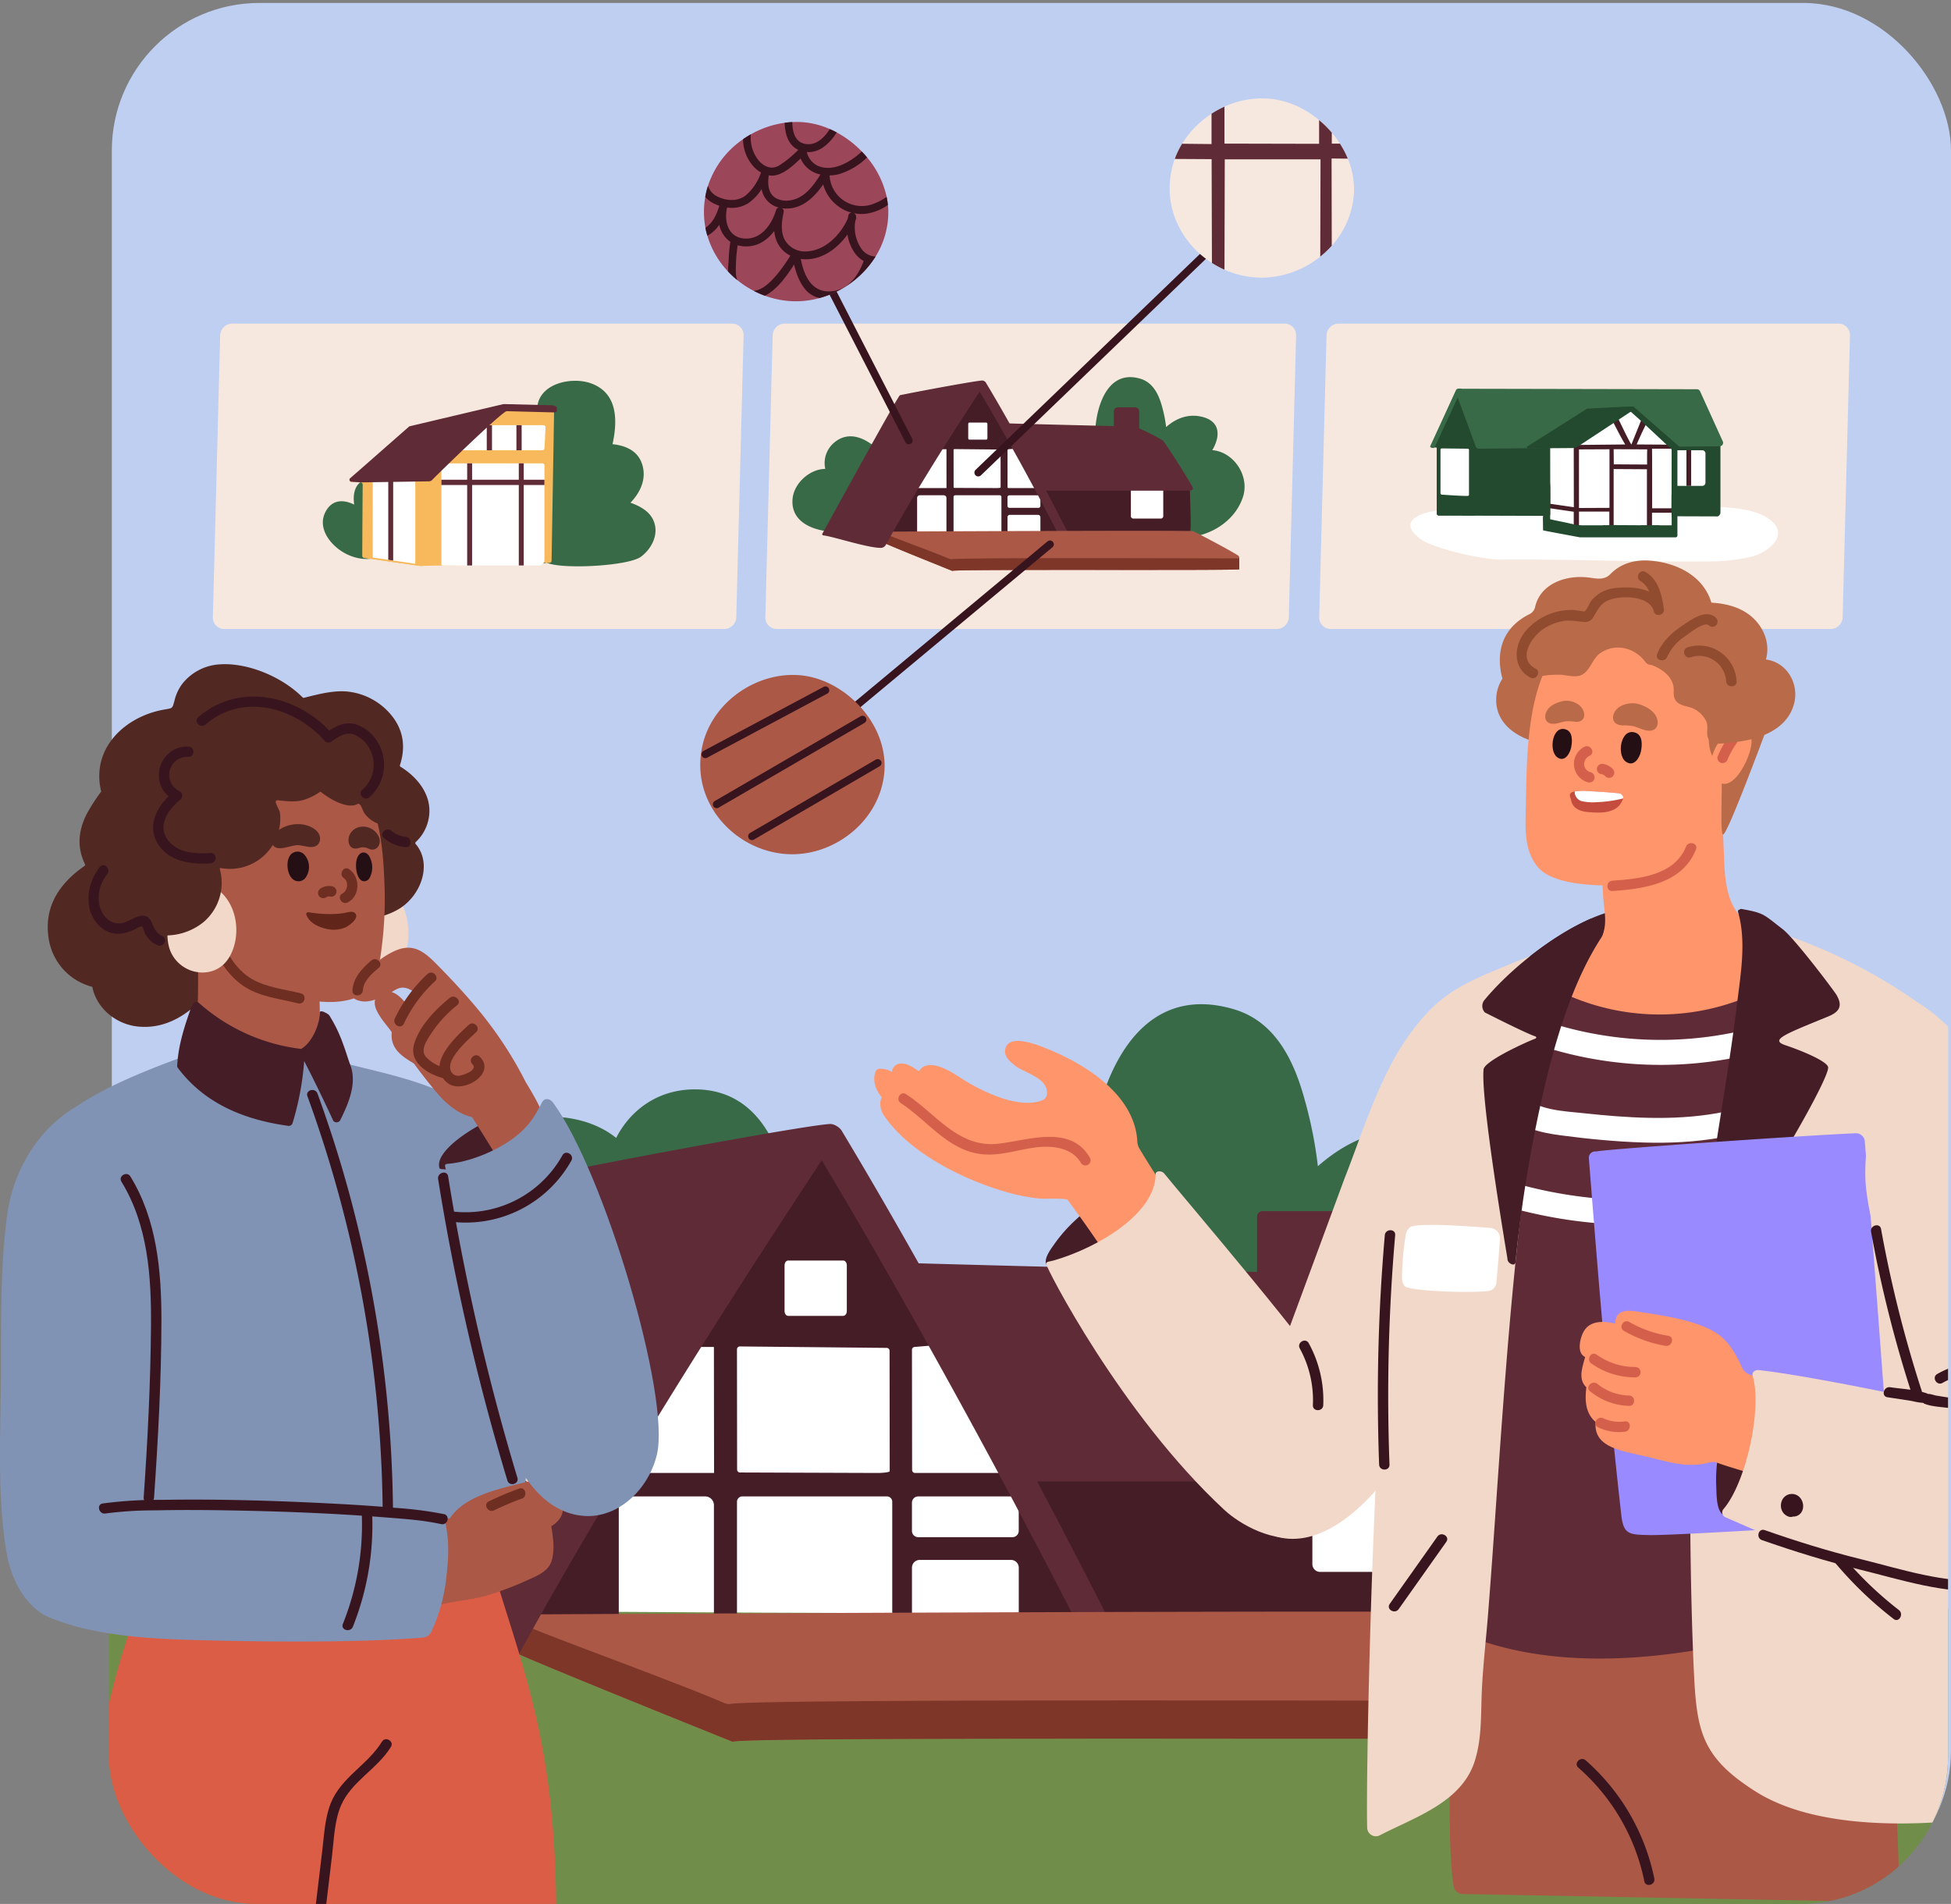 <svg xmlns="http://www.w3.org/2000/svg" xmlns:xlink="http://www.w3.org/1999/xlink" width="660.879" height="645" viewBox="0 0 660.879 645"><rect x="0" y="0" width="660.879" height="645" fill="#808080" stroke="none"/><defs><clipPath id="clip-path"><rect id="Rectangle_9631" data-name="Rectangle 9631" width="554.545" height="256.074" fill="none"></rect></clipPath><clipPath id="clip-path-2"><rect id="Rectangle_9607" data-name="Rectangle 9607" width="623" height="645" rx="50" transform="translate(8.737 13)" fill="#bfcff2"></rect></clipPath><clipPath id="clip-path-3"><rect id="Rectangle_9606" data-name="Rectangle 9606" width="718.977" height="464.092" fill="none"></rect></clipPath><clipPath id="clip-path-4"><rect id="Rectangle_9608" data-name="Rectangle 9608" width="223.148" height="331.102" fill="none"></rect></clipPath></defs><g id="Groupe_5925" data-name="Groupe 5925" transform="translate(-1043.121 -1734)"><rect id="Rectangle_5335" data-name="Rectangle 5335" width="623" height="642" rx="50" transform="translate(1081 1735)" fill="#bfcff2"></rect><g id="Groupe_5866" data-name="Groupe 5866" transform="translate(1115.228 1767.32)"><g id="Groupe_5865" data-name="Groupe 5865" clip-path="url(#clip-path)"><path id="Trac&#xE9;_38272" data-name="Trac&#xE9; 38272" d="M797.5,255.866q-1.019,39.465-2.047,78.934-.214,8.265-.428,16.533a4.121,4.121,0,0,1-4.1,3.995H621.611a3.874,3.874,0,0,1-3.891-3.995q.568-21.947,1.136-43.9c.018-.716.039-1.429.057-2.145q.125-4.81.249-9.619.35-13.542.7-27.081c.016-.635.034-1.274.049-1.909q.144-5.4.28-10.81a4.125,4.125,0,0,1,4.1-3.995H793.6a3.875,3.875,0,0,1,3.894,3.995" transform="translate(-430.568 -175.561)" fill="#f7e8df"></path><path id="Trac&#xE9;_38273" data-name="Trac&#xE9; 38273" d="M1416.746,255.866q-1.019,39.465-2.047,78.934-.214,8.265-.428,16.533a4.121,4.121,0,0,1-4.1,3.995H1240.86a3.874,3.874,0,0,1-3.891-3.995q.568-21.947,1.136-43.9c.018-.716.039-1.429.057-2.145q.125-4.81.249-9.619.35-13.542.7-27.081c.016-.635.034-1.274.049-1.909q.144-5.4.28-10.81a4.125,4.125,0,0,1,4.1-3.995h169.312a3.875,3.875,0,0,1,3.894,3.995" transform="translate(-862.203 -175.561)" fill="#f7e8df"></path><path id="Trac&#xE9;_38274" data-name="Trac&#xE9; 38274" d="M1460.679,450.993c-4.751-3.57-12.526-4.044-18.4-4.317-5.263-3.827-12.587-3.724-18.835-4.064-8.241-.449-16.5-.334-24.747-.107-8.264.227-16.526.583-24.794.62-6.545.029-19.719,4.274-19.533,4.635-8.728-.581-21.467,2.689-12.166,9.72,4.184,3.163,20.708,7.156,27.995,7.078,23.279-.2,46.53.88,69.814.606a62.216,62.216,0,0,0,14.638-1.641c5.533-1.442,12.932-7.344,6.033-12.529" transform="translate(-933.286 -308.299)" fill="#fff"></path><path id="Trac&#xE9;_38275" data-name="Trac&#xE9; 38275" d="M1482.095,377.262c.012-.6-.47-2.788-1.077-2.788h-84.249v27.842l84.767-.258a1.116,1.116,0,0,0,1.12-1.08Z" transform="translate(-973.588 -261.019)" fill="#396a48"></path><path id="Trac&#xE9;_38276" data-name="Trac&#xE9; 38276" d="M1370.831,327.145c-2.726,5.778-5.464,12.216-8.191,18.053a.674.674,0,0,0,.512.957c3.674.55,17.521,2.247,19.992-2.99.575-1.219-11.734-17.247-12.313-16.021" transform="translate(-949.754 -227.983)" fill="#234a2f"></path><path id="Trac&#xE9;_38277" data-name="Trac&#xE9; 38277" d="M1369.123,409.7a.681.681,0,0,1-.681-.681V385.026h96.073v23.683c0,.533-.513,1.283-1.046,1.286Z" transform="translate(-953.844 -268.374)" fill="#234a2f"></path><path id="Trac&#xE9;_38278" data-name="Trac&#xE9; 38278" d="M1381.4,385.026h-12.962v23.988a.681.681,0,0,0,.681.681l12.281-.072Z" transform="translate(-953.845 -268.374)" fill="#234a2f"></path><path id="Trac&#xE9;_38279" data-name="Trac&#xE9; 38279" d="M1642.021,394.548v9.9a1.092,1.092,0,0,1-1.091,1.091h-9.449a1.094,1.094,0,0,1-1.1-1.091v-9.9a1.094,1.094,0,0,1,1.1-1.091h9.449a1.092,1.092,0,0,1,1.091,1.091" transform="translate(-1136.422 -274.251)" fill="#fff"></path><rect id="Rectangle_9626" data-name="Rectangle 9626" width="1.594" height="12.082" transform="translate(499.155 119.206)" fill="#451d27"></rect><path id="Trac&#xE9;_38280" data-name="Trac&#xE9; 38280" d="M1471.444,324.864l-80.464-.164a1.171,1.171,0,0,0-1.09,1.578l6.644,17.97a1.171,1.171,0,0,0,1.111.765l81.516-.828a1.171,1.171,0,0,0,1.1-1.545l-7.7-16.979a1.172,1.172,0,0,0-1.118-.8" transform="translate(-968.742 -226.325)" fill="#396a48"></path><path id="Trac&#xE9;_38281" data-name="Trac&#xE9; 38281" d="M1491.96,389.649v28.167l11.105,2.5H1534.7V389.965Z" transform="translate(-1039.94 -271.597)" fill="#fff"></path><path id="Trac&#xE9;_38282" data-name="Trac&#xE9; 38282" d="M1537.642,345.928c-.081.031-.159.07-.24.1a2.211,2.211,0,0,0-.426.378,1.354,1.354,0,0,1-1.652.454L1519.2,359.037l33.853.239Z" transform="translate(-1058.924 -241.122)" fill="#fff"></path><path id="Trac&#xE9;_38283" data-name="Trac&#xE9; 38283" d="M1514.406,370.5l11.277.068v19l-2.085-.013a5.287,5.287,0,0,0,1.483,1.973c1.2.793,2.192-.156,3.22-.591a10.273,10.273,0,0,1,1.886-1.369H1527.4V385.29h6.658V386.7a2.5,2.5,0,0,1,.763-.6,22.928,22.928,0,0,0,.287-2.293,10.468,10.468,0,0,0-1.089-4.785l-.012,4.775h-6.557s.014-20.058-.051-20.192h6.658l0,1.741c.181-.912.355-1.806.5-2.674a1.541,1.541,0,0,1-1.069-.435l-11.289-.068s1.853-4.307,3.447-7.358c-.677-.585-.884-1.157-1.554-1.749l-3.681,9.148c-1.446-2.376-3.876-7.721-5.15-10.183-.675-1.3-2.579-.456-1.906.844,1.315,2.54,3.471,6.849,4.968,9.3l-15.78.161c-.483-.921-1.654-1.344-1.654-.086l.036,21.186c-2.619-.383-7.94-1.152-7.982-1.155l-.012-6.861c-.015.013-.028.03-.043.043-.042.715-.088,1.429-.15,2.143.222,1.616-.395,2.938-.7,4.845a19.773,19.773,0,0,0-.063,3.772,2.338,2.338,0,0,1,.936-.178V383.8l7.982,1.166v4.315c-.269-.076-.548-.137-.821-.206a8.065,8.065,0,0,1,.9,1.285c.729,0,1.458.024,2.188.042a6.175,6.175,0,0,1,.222-.84h-.715v-4.648h10.279v4.648h-2.157c.08.341.153.682.227,1.021,1.408.371,2.8.914,3.836-.3a4.6,4.6,0,0,0,.516-.786l-.959-.006Zm11.379-6.659c-.064.135-.051,5.129-.051,5.129l-11.277-.068-.051-5.129ZM1513,383.647l-10.338.046V363.848L1513,363.8Z" transform="translate(-1039.911 -244.921)" fill="#451d27"></path><path id="Trac&#xE9;_38284" data-name="Trac&#xE9; 38284" d="M1530.323,385.209c.016.4.019.793.015,1.19h.321l-.051,20.192h-.064v.689c.023.266.027.534.039.8h.076v4.273H1524v-.059l-.049,0c-.557.036-1.115.063-1.672.053,0,0-11.277-.065-11.277-.065-.486,0-.973.01-1.462.005v.063h-10.279v-.113a.379.379,0,0,1-.186.046c-.11,0-.217-.02-.324-.031a.5.5,0,0,1-.224.015,4.445,4.445,0,0,1-.976-.28l-.063-.023v.105c-2.564-.72-5.341-1.129-7.982-1.781v-3.7c.042.006.042-.151.042-.151,0-.4-.02-.815,0-1.222v-.149c-.005,0-.042-19.906-.042-19.906a1.213,1.213,0,0,0-2.413,0v24.433l-.058-.018.058,4.475c0,.073,12.539,2.376,12.539,2.376h32.334a.605.605,0,0,0,.64-.563v-30c-.81-.656-1.535-.161-2.285-.656" transform="translate(-1036.508 -267.711)" fill="#234a2f"></path><path id="Trac&#xE9;_38285" data-name="Trac&#xE9; 38285" d="M1486.564,357.988a3.917,3.917,0,0,1-2.125.64l-14.952.106a.352.352,0,0,1-.212-.649l20.146-12.749.2-.061s12.873-.715,15.295-.726a.745.745,0,0,1,.488.178l15.6,13.644a.229.229,0,0,1-.118.4,11.087,11.087,0,0,1-1.609.264l-.986.029a.4.4,0,0,1-.256-.092l-13.433-12.525a.4.4,0,0,0-.479-.025s-13.735,9.065-17.551,11.566" transform="translate(-1024.011 -240.161)" fill="#234a2f"></path><path id="Trac&#xE9;_38286" data-name="Trac&#xE9; 38286" d="M1370.51,324.547a.856.856,0,0,0-.734.5L1361.1,343.9c-.335.662.613.754,1.068.761a.357.357,0,0,0,.326-.2s6.192-13.3,9.165-19.718a.141.141,0,0,0-.11-.2,6.732,6.732,0,0,0-1.038,0" transform="translate(-948.676 -226.206)" fill="#396a48"></path><path id="Trac&#xE9;_38287" data-name="Trac&#xE9; 38287" d="M1373.027,391.412l8.745.1a.429.429,0,0,1,.446.4V407.1a.42.42,0,0,1-.422.4c-1.578.073-7.129-.31-8.768-.427a.469.469,0,0,1-.459-.449V391.814a.43.43,0,0,1,.458-.4" transform="translate(-956.721 -272.825)" fill="#fff"></path><path id="Trac&#xE9;_38288" data-name="Trac&#xE9; 38288" d="M179.778,255.866q-1.019,39.465-2.047,78.934-.214,8.265-.428,16.533a4.121,4.121,0,0,1-4.1,3.995H3.892A3.874,3.874,0,0,1,0,351.333q.568-21.947,1.136-43.9c.018-.716.039-1.429.057-2.145l.249-9.619q.35-13.542.7-27.081c.015-.635.034-1.274.049-1.909q.144-5.4.28-10.81a4.125,4.125,0,0,1,4.1-3.995H175.884a3.875,3.875,0,0,1,3.894,3.995" transform="translate(0 -175.561)" fill="#f7e8df"></path><path id="Trac&#xE9;_38289" data-name="Trac&#xE9; 38289" d="M382.086,363.548c-1.3-3.48-4.634-5.248-7.962-6.447,3.281-3.385,5.465-7.935,4.04-12.766s-5.638-6.587-10.114-7.057c1.755-8.061,1.777-17.367-7.331-20.624-6.251-2.235-16.766-.182-18.074,7.385a1.3,1.3,0,0,0-.734,1.548,17.851,17.851,0,0,1-1.074,12.24c-1.412,2.922-3.621,5.355-5.151,8.207a14.012,14.012,0,0,0-1.862,7.449c.183,2.826,1.522,4.081,3.132,6.128.868,1.1.874.318.919,2.207.038,1.569-.447,1.934-.948,3.329a6.692,6.692,0,0,0-.427,2.812,8.122,8.122,0,0,0,2.863,5.442c1.353,1.2,4.8,5.3,6.313,3.98,4.812,2.405,27.756,1.225,32.028-1.99,3.536-2.66,6.048-7.375,4.382-11.843" transform="translate(-232.669 -220.122)" fill="#396a48"></path><path id="Trac&#xE9;_38290" data-name="Trac&#xE9; 38290" d="M145.259,430.954a1.486,1.486,0,0,0,.025-.514c-.479-3.831-3.773-6.888-7.82-5.408-3.817,1.4-4.388,5.072-3.9,8.584-3.434-1.708-7.309-1.879-9.6,2.241-2.887,5.194.883,10.611,5.205,13.48,4.895,3.25,11.88,4.1,16.3-.454,4.572-4.706,2.479-12.643-.209-17.93" transform="translate(-85.698 -295.995)" fill="#396a48"></path><path id="Trac&#xE9;_38291" data-name="Trac&#xE9; 38291" d="M304.677,370.661a.866.866,0,0,1-.866-.866v-11.85a.866.866,0,0,1,1.732,0V369.8a.866.866,0,0,1-.866.866" transform="translate(-211.765 -248.894)" fill="#998aff"></path><path id="Trac&#xE9;_38292" data-name="Trac&#xE9; 38292" d="M225.367,344.109a1.083,1.083,0,0,1-.818.478,24.071,24.071,0,0,1-3.431-.038,22.43,22.43,0,0,1-3.125-.227.884.884,0,0,1-.411-.2c-.157.017-.307.032-.45.044-4.683.406-8.726-.106-13.1,1.876-8.209,3.718-18.049,4.415-26.9,6.541-4.161,3.9-8.618,7.568-12.653,11.573-1.839,1.826-3.53,3.77-5.282,5.665l1.86.121a.7.7,0,0,1,.687.712l-.115,24.182a.7.7,0,0,0,.653.709l18.862,2.714a.808.808,0,0,0,.1,0L224.98,397.2a.71.71,0,0,0,.72-.68l.867-51.714a3.468,3.468,0,0,0-1.2-.7" transform="translate(-110.964 -239.854)" fill="#f7b95b"></path><path id="Trac&#xE9;_38293" data-name="Trac&#xE9; 38293" d="M303.758,366.06l-.347,7.319c-.017.329-.424.589-.909.589H274.12l.216-8.5h28.572c.485,0,.866.268.849.589" transform="translate(-191.07 -254.744)" fill="#fff"></path><path id="Trac&#xE9;_38294" data-name="Trac&#xE9; 38294" d="M155.34,413.229l-2.391,2.1a.671.671,0,0,0,.458,1.17l3.134.2a.7.7,0,0,1,.687.712l-.115,24.182a.7.7,0,0,0,.653.709l18.862,2.714a.811.811,0,0,0,.105,0l.961-.023V411.189c-7.456.622-15.084.466-22.354,2.04" transform="translate(-106.45 -286.611)" fill="#f7b95b"></path><path id="Trac&#xE9;_38295" data-name="Trac&#xE9; 38295" d="M290.394,408.815v31.993a1.911,1.911,0,0,1-1.905,1.905H255.9a.423.423,0,0,1-.416-.424V408.858a.735.735,0,0,1,.736-.736H289.7a.7.7,0,0,1,.693.693" transform="translate(-178.078 -284.473)" fill="#fff"></path><rect id="Rectangle_9627" data-name="Rectangle 9627" width="1.671" height="34.592" transform="translate(86.142 123.649)" fill="#5f2b37"></rect><rect id="Rectangle_9628" data-name="Rectangle 9628" width="1.671" height="34.592" transform="translate(103.629 123.649)" fill="#5f2b37"></rect><path id="Trac&#xE9;_38296" data-name="Trac&#xE9; 38296" d="M290.394,426.446H255.482v1.784h34.912Z" transform="translate(-178.078 -297.245)" fill="#5f2b37"></path><path id="Trac&#xE9;_38297" data-name="Trac&#xE9; 38297" d="M193.16,423.784v29.285l-7.488-1.109-1.659-.25-5.253-.776v-27.15Z" transform="translate(-124.6 -295.389)" fill="#fff"></path><path id="Trac&#xE9;_38298" data-name="Trac&#xE9; 38298" d="M197.766,421.4V449.59a.621.621,0,0,1-.008.125l-1.659-.25V421.4a.834.834,0,0,1,1.668,0" transform="translate(-136.686 -293.145)" fill="#5f2b37"></path><rect id="Rectangle_9629" data-name="Rectangle 9629" width="1.775" height="8.496" transform="translate(92.777 110.727)" fill="#5f2b37"></rect><path id="Trac&#xE9;_38299" data-name="Trac&#xE9; 38299" d="M153.407,368.178l3.134.2c.295.019,19.495-.287,23.143-.345a1.421,1.421,0,0,0,.994-.419c2.961-3.031,21.659-21.219,24.96-23.213a.922.922,0,0,1,.51-.129c1.879.052,13.034.339,16.059.417a.724.724,0,0,0,.772-.7c0-.409-.016-.85-.016-.973,0-.375-1.236-.757-1.644-.757l-16.32-.4-.2.021-31.612,7.475a.758.758,0,0,0-.327.167l-19.909,17.479a.671.671,0,0,0,.459,1.17" transform="translate(-106.449 -238.291)" fill="#5f2b37"></path><rect id="Rectangle_9630" data-name="Rectangle 9630" width="1.775" height="8.496" transform="translate(102.823 110.727)" fill="#5f2b37"></rect><path id="Trac&#xE9;_38300" data-name="Trac&#xE9; 38300" d="M1026.079,336.453c2.587-4.349,3.053-9.611-3.294-11.258-4.752-1.234-9,.461-12.346,3.426a44.478,44.478,0,0,0-1.359-6.874c-1.106-4.084-3.04-8.226-7.419-9.516-11.84-3.487-15.4,11.259-15.277,19.677a1.636,1.636,0,0,0,.754,1.411,1.519,1.519,0,0,0,.9,1.153c7.058,3.585,14.273,7.3,20.039,12.731,1.091,5.23,2.09,10.472,4.412,15.286-1.37.587-1.082,3.213.837,3.448.6.073,1.21.119,1.819.141a1.8,1.8,0,0,0,.65,0c8.729.05,17.731-5.082,20.628-13.625,2.486-7.329-3.184-15.47-10.348-16" transform="translate(-687.537 -217.268)" fill="#396a48"></path><path id="Trac&#xE9;_38301" data-name="Trac&#xE9; 38301" d="M679.344,384.921c-4-4.844-11.038-9.957-17.065-5.03a9.034,9.034,0,0,0-3.168,9.045c-5.081-.024-10.637,4.719-11.09,10.22-.917,11.162,15.025,12.484,22.519,10.247a1.73,1.73,0,0,0,2.343-.607c2.01-3.2,3.008-7.036,4.272-10.569a48.621,48.621,0,0,0,3.082-11.745,1.424,1.424,0,0,0-.894-1.561" transform="translate(-451.663 -263.397)" fill="#396a48"></path><path id="Trac&#xE9;_38302" data-name="Trac&#xE9; 38302" d="M1014.534,356.028h-5.808a1.391,1.391,0,0,1-1.392-1.391V346.9a1.391,1.391,0,0,1,1.392-1.392h5.808a1.392,1.392,0,0,1,1.392,1.392v7.734a1.391,1.391,0,0,1-1.392,1.391" transform="translate(-702.141 -240.832)" fill="#5f2b37"></path><path id="Trac&#xE9;_38303" data-name="Trac&#xE9; 38303" d="M933.906,387.236a.429.429,0,0,1,.554-.411c.267-.281.4-.9.761-1,.708-.188,1.261-.476.912-1.12-1.9-3.509-7.832-12.869-10.086-15.88a71.658,71.658,0,0,0-9.515-4.7s-33.009-.763-48.971-1.257c-1.424-.044-.376,4.51.79,4.909a1.2,1.2,0,0,0,.318.635c8.6,9.239,9.058,4.45,15.545,15.265.031.4,7.809,16.042,7.863,16.133a1.225,1.225,0,0,0,2.119-.063c14,.5,25.952.744,39.708-.03Z" transform="translate(-604.237 -252.929)" fill="#5f2b37"></path><path id="Trac&#xE9;_38304" data-name="Trac&#xE9; 38304" d="M977.4,452.392c-14.815.951-26.2.711-41.045.178a1.221,1.221,0,0,1-2.115.062c-.044-.071-4.781-9.6-6.879-13.979h50.021c0,2.586.524,13.712.018,13.739" transform="translate(-646.398 -305.754)" fill="#451d27"></path><path id="Trac&#xE9;_38305" data-name="Trac&#xE9; 38305" d="M814.961,369.775c1.472-.046-.916-2.027-1.6-3.329-3.32-6.278-11.522-21.592-13.432-25.023-2.506-4.5-5.132-8.941-7.709-13.4-1-1.726-3.143-7.542-5.789-7.68-2.337-.122-3.784,4.183-4.728,5.708l-8.481,13.7c-5.306,8.572-16.959,30.037-17.07,30.028-1.114-.1,46.565.385,58.813,0" transform="translate(-527.044 -223.285)" fill="#fff"></path><path id="Trac&#xE9;_38306" data-name="Trac&#xE9; 38306" d="M814.89,369.981a35.814,35.814,0,0,1-5.8-9.761,31.764,31.764,0,0,1-2.692-4.292H796.232a.3.3,0,0,1-.3-.3l-.015-12.551a.3.3,0,0,1,.3-.3l3.277-.27c-1.3-2.124-3.445-4.321-2.678-6.629-1.581-5.183-5.332-9.471-8.553-13.848a1.644,1.644,0,0,0-2.8,0,45.484,45.484,0,0,0-3.181,5.533c-.45.574-.886,1.154-1.325,1.731a1.578,1.578,0,0,0-1.942,1.262,1.609,1.609,0,0,0-1.125,2.04,12.664,12.664,0,0,0-1.081,2.3q-1.016,1.391-2.038,2.774a1.4,1.4,0,0,0,.2,1.865h-1.394c-.338-1.091-1.7-1.832-2.61-.724a61.3,61.3,0,0,0-9.8,16.7,1.331,1.331,0,0,0,.892,1.844v3.043a1.568,1.568,0,0,0-1.875,1.094,15.9,15.9,0,0,1-2.087,4.392c-.7,1.024-2.011,1.949-2.326,3.176-.73,2.849,3.9,3.361,5.734,3.655a2.039,2.039,0,0,0,.676-.011,1.64,1.64,0,0,0,3.12-.634V359.289a.912.912,0,0,1,.912-.912h8.108a.912.912,0,0,1,.912.912v14.087c0,2.087,2.407,2.09,2.407,0V358.934a.557.557,0,0,1,.557-.557H793.3a.558.558,0,0,1,.557.557v14.239c0,2.087,2.058,2.09,2.058,0v-7.356a.811.811,0,0,1,.811-.811h9.526a.811.811,0,0,1,.811.811V375a1.622,1.622,0,0,0,3.243,0v-3.359c.036.07.065.14.1.209a1.5,1.5,0,0,0,1.739.717c.81,1.569,3.834,1.168,2.887-1.279-.049-.445-.1-.873-.144-1.3m-39.636-14.053h-10.43a61.781,61.781,0,0,1,7.119-13.159h3.3Zm7.361-21.672c0-.28.169-.507.378-.507h5.743c.208,0,.378.227.378.507v4.763c0,.28-.169.507-.378.507h-5.743c-.208,0-.378-.227-.378-.507Zm10.976,21.469c0,.168-1.042.2-1.21.2l-14.416-.051a.3.3,0,0,1-.3-.3l-.015-12.551a.3.3,0,0,1,.3-.3l15.322.152a.3.3,0,0,1,.3.3Zm13.47,6.248a.659.659,0,0,1-.659.659h-9.831a.658.658,0,0,1-.659-.659v-2.939a.658.658,0,0,1,.659-.659H806.4a.659.659,0,0,1,.659.659Z" transform="translate(-526.745 -223.913)" fill="#451d27"></path><path id="Trac&#xE9;_38307" data-name="Trac&#xE9; 38307" d="M887.529,369.839c-8.668-17.04-19.411-37.333-29.266-53.716a1.782,1.782,0,0,0-1.036-.636c-.174,1.082-1.4,1.877-1.5,2.964,9.537,15.934,19.563,34.24,27.972,50.771.71,1.4,4.534,2.011,3.825.617" transform="translate(-596.47 -219.904)" fill="#5f2b37"></path><path id="Trac&#xE9;_38308" data-name="Trac&#xE9; 38308" d="M867.579,492.609a.908.908,0,0,0-.434-.757c-4.957-3.031-15.1-8.186-15.1-8.186-.74-.4-102.454.135-102.454.135l-.328-.129c-2.007-.78-5.316,1.942-1.887,3.973,1.178.7,22.995,9.46,22.995,9.46.338-.646,97.221-.041,97.212-.555,0-.057,0-3.883,0-3.94" transform="translate(-519.907 -337.025)" fill="#ab5846"></path><path id="Trac&#xE9;_38309" data-name="Trac&#xE9; 38309" d="M770.174,493.282a1.225,1.225,0,0,1-.7-.091c-4.927-2.129-18.725-7.14-20.56-8.005-.835-.394-.083-.953-.861-1.477-1.8.309-3.471,2.418-.682,4.071,1.178.7,23,9.46,23,9.46.338-.646,97.221-.041,97.212-.555,0-.048,0-2.792,0-3.668-8.076-.009-93.981-.337-97.405.266" transform="translate(-519.906 -337.159)" fill="#7d3628"></path><path id="Trac&#xE9;_38310" data-name="Trac&#xE9; 38310" d="M735.623,315.485c-1.463-.065-19.531,3.242-28.011,4.973-.637.13-24.081,42.945-26.29,46.91a.393.393,0,0,0,.307.582c3.287.353,14.926,4.241,19.48,4.235a1.958,1.958,0,0,0,1.719-1.026c9.289-17.007,21.907-37,32.627-53.142.1-1,.007-1.535.169-2.532" transform="translate(-474.866 -219.901)" fill="#5f2b37"></path><path id="Trac&#xE9;_38311" data-name="Trac&#xE9; 38311" d="M1037.357,438.653v8.629a.815.815,0,0,1-.817.818h-9.332a.815.815,0,0,1-.817-.818v-8.629Z" transform="translate(-715.424 -305.754)" fill="#fff"></path><path id="Trac&#xE9;_38312" data-name="Trac&#xE9; 38312" d="M706.911,248.138a1.3,1.3,0,0,1-1.157-.705l-29.635-57.689a1.3,1.3,0,0,1,2.312-1.187l29.635,57.689a1.3,1.3,0,0,1-1.155,1.893" transform="translate(-471.175 -130.937)" fill="#38151e"></path><path id="Trac&#xE9;_38313" data-name="Trac&#xE9; 38313" d="M611.482,56.778c.009.871-.018,1.76-.1,2.648a28.636,28.636,0,0,1-4.2,12.558A32.5,32.5,0,0,1,588.19,86.052a29.856,29.856,0,0,1-7.972,1.093A30.691,30.691,0,0,1,569.7,85.269a31.8,31.8,0,0,1-9.349-5.3,30.8,30.8,0,0,1-3.155-2.933,29.941,29.941,0,0,1-6.994-12.1,25.113,25.113,0,0,1-.657-2.684,28.935,28.935,0,0,1-.053-10.469c.053-.347.125-.693.2-1.04a27.192,27.192,0,0,1,.711-2.693,30.679,30.679,0,0,1,11.9-15.81,29.233,29.233,0,0,1,2.648-1.662,32.179,32.179,0,0,1,11.446-3.9c.862-.116,1.733-.2,2.6-.24a27.453,27.453,0,0,1,5.536.267,28.1,28.1,0,0,1,7.145,2.106,25.01,25.01,0,0,1,2.355,1.147,34.173,34.173,0,0,1,8.478,6.452c.64.649,1.235,1.315,1.8,2a31.207,31.207,0,0,1,6.62,13.357,23.858,23.858,0,0,1,.427,2.746,21.585,21.585,0,0,1,.142,2.266" transform="translate(-382.694 -18.401)" fill="#9c465a"></path><path id="Trac&#xE9;_38314" data-name="Trac&#xE9; 38314" d="M603.49,69.539a12.765,12.765,0,0,1-2.124-9.589c.062-.142.134-.275.187-.417a1.109,1.109,0,0,0,.044-.836,1.284,1.284,0,0,0-.675-1.289,12.958,12.958,0,0,0,3.9.187,16.58,16.58,0,0,0,7.554-2.995,23.82,23.82,0,0,0-.427-2.746,18.874,18.874,0,0,1-5.35,2.675,10.918,10.918,0,0,1-13.962-9.936,12.628,12.628,0,0,0,3.67-.587,23.042,23.042,0,0,0,9.02-5.51c-.56-.684-1.155-1.351-1.8-2a23.685,23.685,0,0,1-4.79,3.555c-2.542,1.422-5.643,2.462-8.576,1.777a6.72,6.72,0,0,1-5.226-5.146c4.284.3,7.723-2.852,10.113-6.638A25,25,0,0,0,592.7,28.9c-1.893,2.977-4.523,5.412-7.785,5.1-3.795-.364-4.888-3.8-4.9-7.474-.862.045-1.733.125-2.595.24.1,3.884,1.244,7.59,4.595,9.172a36.075,36.075,0,0,1-6.523,5.323c-2.586,1.466-4.95.409-6.817-1.644a12.249,12.249,0,0,1-2.7-8.949,29.315,29.315,0,0,0-2.648,1.662,13.874,13.874,0,0,0,3.883,9.607A10.692,10.692,0,0,0,569.4,43.6a17.152,17.152,0,0,1-5.217,7.794c-2.888,2.257-7.1,1.786-10.122.044a6.243,6.243,0,0,1-2.631-3.3,27.236,27.236,0,0,0-.711,2.693c-.071.346-.142.693-.2,1.039a9.157,9.157,0,0,0,3.333,2.444,13.41,13.41,0,0,0,1.44.56c-.933,2.968-2.168,5.794-4.719,7.465a25.2,25.2,0,0,0,.658,2.684,11.2,11.2,0,0,0,4.035-3.706,9.386,9.386,0,0,0,3.759,5.786,45,45,0,0,0-.56,5.9c-.071,1.369-.231,2.755-.24,4.124a30.834,30.834,0,0,0,3.155,2.932,7.728,7.728,0,0,1-.5-2.79,56,56,0,0,1,.613-9.012,9.072,9.072,0,0,0,1.244.267c4.755.711,8.54-1.635,11.153-5.1a11.58,11.58,0,0,0,1.075,3.981,9.6,9.6,0,0,0,4.381,4.364,54.6,54.6,0,0,1-4.444,6.292c-1.937,2.293-4.657,5.225-7.794,5.625a1.184,1.184,0,0,1-.178.018,32.669,32.669,0,0,0,3.795,1.653c4.079-2.026,7.385-6.647,9.882-10.576.791,3.386,2.169,6.878,4.5,9.18a8.84,8.84,0,0,0,4.115,2.177,32.5,32.5,0,0,0,18.991-14.068,6.15,6.15,0,0,1-4.728-2.533M572.03,44.567a6.3,6.3,0,0,0,2.808-.142c2.977-.844,5.626-3.315,7.981-5.563a9.207,9.207,0,0,0,6.727,5.412c-2.453,3.919-5.528,8.149-10.407,8.789-2.231.293-4.843-.213-6.212-2.168-1.226-1.751-1.191-4.213-.9-6.328m2.48,11.82c-1.5,4.9-5.137,10.113-10.913,9.571-5.448-.515-6.745-6-5.67-10.487a10.485,10.485,0,0,0,7.163-1.457,16.194,16.194,0,0,0,4.532-4.808,7.738,7.738,0,0,0,5.812,6.274,1.264,1.264,0,0,0-.924.906m2.764,9.678c-1.262-2.79-.817-6.088-.2-8.967a1.283,1.283,0,0,0-.533-1.4c.213.027.427.071.657.089,5.919.435,10.1-3.617,13.277-8.114a13.7,13.7,0,0,0,9.589,9.554,1.147,1.147,0,0,0-1.066.942c-.089.364-.151.729-.213,1.093-2.4,5.4-7.625,10.78-13.819,11.064a7.833,7.833,0,0,1-7.7-4.257m14.513,17.8c-5.661-.329-7.963-5.946-8.887-10.993.24.027.48.08.72.1,6.15.453,11.553-3.439,15.09-8.363a14.691,14.691,0,0,0,2.1,5.7,9.339,9.339,0,0,0,3.377,3.279c-1.946,5.474-6.034,10.646-12.4,10.282" transform="translate(-383.731 -18.489)" fill="#38151e"></path><path id="Trac&#xE9;_38315" data-name="Trac&#xE9; 38315" d="M674.208,562.267a1.3,1.3,0,0,1-.832-2.3l78.389-65.281a1.3,1.3,0,1,1,1.663,2l-78.389,65.281a1.3,1.3,0,0,1-.831.3" transform="translate(-469.037 -344.602)" fill="#38151e"></path><path id="Trac&#xE9;_38316" data-name="Trac&#xE9; 38316" d="M607.37,675.089a25.262,25.262,0,0,1-.1,2.647c-1.437,16.069-16.159,27.723-31.162,27.724-18.269,0-34.689-16.7-30.537-36.4,3.332-15.813,19.786-26.3,34.834-24.038,13.655,2.053,26.733,15.271,26.962,30.067" transform="translate(-379.828 -449.386)" fill="#ab5846"></path><path id="Trac&#xE9;_38317" data-name="Trac&#xE9; 38317" d="M547.594,681.911a1.3,1.3,0,0,1-.613-2.445l40.645-21.678a1.3,1.3,0,1,1,1.223,2.292L548.2,681.758a1.294,1.294,0,0,1-.61.153" transform="translate(-380.782 -458.39)" fill="#38151e"></path><path id="Trac&#xE9;_38318" data-name="Trac&#xE9; 38318" d="M599.778,766.22a1.3,1.3,0,0,1-.656-2.422l42.612-24.864a1.3,1.3,0,0,1,1.309,2.245l-42.612,24.864a1.292,1.292,0,0,1-.653.177" transform="translate(-417.156 -514.935)" fill="#38151e"></path><path id="Trac&#xE9;_38319" data-name="Trac&#xE9; 38319" d="M560.308,721.628a1.3,1.3,0,0,1-.654-2.422l49.436-28.735a1.3,1.3,0,0,1,1.306,2.247L560.96,721.452a1.3,1.3,0,0,1-.652.176" transform="translate(-389.645 -481.156)" fill="#38151e"></path><path id="Trac&#xE9;_38320" data-name="Trac&#xE9; 38320" d="M852.744,224.261a1.3,1.3,0,0,1-.9-2.236L938.8,138.349a1.3,1.3,0,0,1,1.8,1.873L853.645,223.9a1.3,1.3,0,0,1-.9.363" transform="translate(-593.482 -96.181)" fill="#38151e"></path><path id="Trac&#xE9;_38321" data-name="Trac&#xE9; 38321" d="M1132.194,30.379c.009.871-.018,1.76-.1,2.648a29.3,29.3,0,0,1-7.438,16.894,32.421,32.421,0,0,1-3.893,3.679,32.042,32.042,0,0,1-19.836,7.145,31.08,31.08,0,0,1-12.61-2.71,32.466,32.466,0,0,1-4.248-2.284c-.6-.373-1.173-.773-1.733-1.182a31.122,31.122,0,0,1-10.594-13.553,28.866,28.866,0,0,1-1.351-16.672,27.4,27.4,0,0,1,1.093-3.821,28.632,28.632,0,0,1,2.479-5.146,32.632,32.632,0,0,1,14.344-12.548A30.33,30.33,0,0,1,1105.23.305a31.143,31.143,0,0,1,14.308,6.4c.258.2.515.409.773.622.018.018.044.035.062.053.24.2.462.391.7.6a29.617,29.617,0,0,1,2.159,2.062c.24.24.471.48.684.729.258.284.507.569.756.862.187.214.374.436.551.658.418.516.827,1.049,1.217,1.591.187.267.382.542.569.817.142.213.284.427.418.64.222.347.444.7.649,1.049.284.489.56.986.827,1.484.2.382.382.764.569,1.156.213.462.426.924.613,1.4a27.356,27.356,0,0,1,2.106,9.962" transform="translate(-745.643 0)" fill="#f7e8df"></path><path id="Trac&#xE9;_38322" data-name="Trac&#xE9; 38322" d="M1128.6,26.88l.062,29.549a32.4,32.4,0,0,1-3.892,3.679l.089-32.935h-32.438l-.1,37.37a32.493,32.493,0,0,1-4.248-2.284l-.107-35.157-12.477-.071a28.6,28.6,0,0,1,2.479-5.146l9.971.107V11.719a32.026,32.026,0,0,1,4.372-2.382v12.5l32.064.071V13.887c.24.2.462.391.7.6a29.569,29.569,0,0,1,2.16,2.062c.24.24.471.48.685.729.257.284.507.569.755.862v3.706h2.755c.222.347.444.7.649,1.049.285.489.56.986.827,1.484.2.382.382.764.569,1.155.213.462.427.924.613,1.4Z" transform="translate(-749.651 -6.508)" fill="#5f2b37"></path></g></g><g id="Groupe_de_masques_35" data-name="Groupe de masques 35" transform="translate(1071.263 1721)" clip-path="url(#clip-path-2)"><g id="Groupe_5834" data-name="Groupe 5834" transform="translate(-37.4 202.856)"><g id="Groupe_5833" data-name="Groupe 5833" transform="translate(0 0)" clip-path="url(#clip-path-3)"><path id="Trac&#xE9;_37728" data-name="Trac&#xE9; 37728" d="M799.112,871.3q-3.811,41.565-7.652,83.131-.8,8.7-1.6,17.412c-.214,2.325-7.07,4.207-15.324,4.207H141.57a43.43,43.43,0,0,1-8.776-.82c-3.618-.765-5.9-2-5.771-3.388q2.124-23.115,4.248-46.237c.068-.754.145-1.505.214-2.26q.465-5.065.931-10.131,1.309-14.261,2.618-28.521c.059-.669.126-1.341.184-2.011.359-3.8.7-7.59,1.048-11.385.213-2.322,7.08-4.208,15.324-4.208H784.555c8.254,0,14.771,1.885,14.558,4.208" transform="translate(-107.131 -511.964)" fill="#708e4a"></path><path id="Trac&#xE9;_37729" data-name="Trac&#xE9; 37729" d="M1050.793,447.374c8.4-14.113,9.908-31.186-10.689-36.533-15.421-4-29.189,1.5-40.063,11.118a144.332,144.332,0,0,0-4.409-22.306c-3.59-13.253-9.864-26.7-24.073-30.88-38.421-11.315-49.987,36.537-49.573,63.852a5.309,5.309,0,0,0,2.448,4.577,4.927,4.927,0,0,0,2.928,3.741c22.9,11.633,46.317,23.7,65.028,41.312,3.541,16.97,6.782,33.983,14.316,49.6-4.445,1.906-3.512,10.427,2.716,11.186,1.955.239,3.924.387,5.9.457a5.826,5.826,0,0,0,2.108-.007c28.328.163,57.539-16.492,66.941-44.215,8.067-23.784-10.332-50.2-33.581-51.9" transform="translate(-544.365 -216.733)" fill="#396a48"></path><path id="Trac&#xE9;_37730" data-name="Trac&#xE9; 37730" d="M509.271,484.923c-.286-20.392-7.686-47.621-32.945-47.407-12.289.1-21.515,6.941-26.4,16.443-12.805-10.389-36.5-9.681-48.824,3.314-25.008,26.372,12.635,62.119,36.138,71.69a5.615,5.615,0,0,0,7.162,3.226c11.584-4,21.911-11.686,32.289-18.053,11.356-6.967,22.306-13.861,31.667-23.448a4.617,4.617,0,0,0,.91-5.766" transform="translate(-231.956 -258.324)" fill="#396a48"></path><path id="Trac&#xE9;_37731" data-name="Trac&#xE9; 37731" d="M1088.267,572.346h-24.115a1.881,1.881,0,0,1-1.881-1.881V540.1a1.881,1.881,0,0,1,1.881-1.881h24.115a1.881,1.881,0,0,1,1.881,1.881v30.364a1.881,1.881,0,0,1-1.881,1.881" transform="translate(-627.2 -317.784)" fill="#5f2b37"></path><path id="Trac&#xE9;_37732" data-name="Trac&#xE9; 37732" d="M942.622,658.958a1.391,1.391,0,0,1,1.8-1.334c.865-.911,1.309-2.93,2.47-3.237,2.3-.609,4.093-1.546,2.96-3.635-6.172-11.386-25.416-41.759-32.729-51.531-1.166-1.56-28.927-15.217-30.874-15.262,0,0-107.114-2.477-158.91-4.079-4.621-.143-1.22,14.633,2.563,15.931a3.889,3.889,0,0,0,1.032,2.062c27.9,29.979,29.394,14.439,50.445,49.534.1,1.309,25.342,52.057,25.516,52.354,1.763,2.994,5.513,2.079,6.878-.2,45.437,1.624,84.214,2.414,128.852-.1Z" transform="translate(-428.125 -342.381)" fill="#5f2b37"></path><path id="Trac&#xE9;_37733" data-name="Trac&#xE9; 37733" d="M1032.678,806.383c-48.074,3.086-85.03,2.307-133.19.577-1.355,2.278-5.1,3.2-6.864.2-.144-.231-15.515-31.146-22.321-45.363H1032.62c0,8.392,1.7,44.5.058,44.584" transform="translate(-513.855 -449.792)" fill="#451d27"></path><path id="Trac&#xE9;_37734" data-name="Trac&#xE9; 37734" d="M650.176,638.215c4.777-.15-2.971-6.578-5.2-10.8-10.773-20.372-37.39-70.065-43.586-81.2-8.132-14.611-16.652-29.013-25.018-43.49-3.236-5.6-10.2-24.474-18.786-24.922-7.584-.4-12.279,13.573-15.343,18.522l-27.519,44.452c-17.22,27.815-55.033,97.472-55.393,97.441-3.616-.315,151.105,1.25,190.85,0" transform="translate(-271.164 -282.106)" fill="#fff"></path><path id="Trac&#xE9;_37735" data-name="Trac&#xE9; 37735" d="M650.309,638.123c-8.337-9.522-13.981-20.377-18.817-31.675-3.265-5.337-6.261-8.2-8.737-13.927H589.763a.986.986,0,0,1-.986-.986l-.048-40.727a.987.987,0,0,1,.987-.987l10.633-.877c-4.212-6.893-11.179-14.022-8.69-21.512-5.129-16.817-17.3-30.733-27.755-44.938-2.283-3.1-6.911-3.662-9.087,0S547.5,493.423,544.5,500.449c-1.461,1.862-2.876,3.743-4.3,5.617-2.706-.515-5.826.839-6.3,4.094-3.13.679-4.342,3.934-3.65,6.621a41.132,41.132,0,0,0-3.508,7.46q-3.3,4.514-6.615,9c-1.542,2.079-.882,4.439.665,6.053h-4.523c-1.1-3.54-5.512-5.944-8.469-2.348a198.944,198.944,0,0,0-31.8,54.178c-1.18,3.01.528,5.19,2.894,5.985v9.875a5.086,5.086,0,0,0-6.084,3.55,51.614,51.614,0,0,1-6.772,14.251c-2.287,3.322-6.527,6.326-7.547,10.305-2.37,9.245,12.661,10.908,18.609,11.862a6.608,6.608,0,0,0,2.194-.034c1.9,4.615,10.124,3.943,10.124-2.059V603.426a2.96,2.96,0,0,1,2.96-2.959h26.309a2.96,2.96,0,0,1,2.96,2.959v45.712c0,6.771,7.812,6.783,7.812,0V602.275a1.808,1.808,0,0,1,1.808-1.809h48.979a1.809,1.809,0,0,1,1.809,1.809v46.206c0,6.771,6.679,6.782,6.679,0V624.608a2.631,2.631,0,0,1,2.631-2.631h30.913a2.631,2.631,0,0,1,2.631,2.631V654.4c0,6.771,10.523,6.782,10.523,0V643.5c.116.226.21.453.339.679a4.879,4.879,0,0,0,5.642,2.329c2.627,5.092,12.44,3.79,9.368-4.152-.159-1.443-.312-2.834-.467-4.233m-128.621-45.6H487.842c6.013-14.343,13.692-30.343,23.1-42.7h10.7ZM545.575,522.2c0-.908.549-1.644,1.226-1.644h18.636c.677,0,1.226.736,1.226,1.644v15.457c0,.908-.549,1.644-1.226,1.644H546.8c-.677,0-1.226-.736-1.226-1.644Zm35.618,69.667c0,.545-3.381.657-3.926.657l-46.78-.164a.986.986,0,0,1-.986-.987l-.047-40.727a.986.986,0,0,1,.986-.987l49.719.493a.987.987,0,0,1,.987.987ZM624.9,612.141a2.138,2.138,0,0,1-2.138,2.138h-31.9a2.138,2.138,0,0,1-2.137-2.138V602.6a2.138,2.138,0,0,1,2.137-2.137h31.9A2.138,2.138,0,0,1,624.9,602.6Z" transform="translate(-270.557 -283.381)" fill="#451d27"></path><path id="Trac&#xE9;_37736" data-name="Trac&#xE9; 37736" d="M801.541,642.521c-28.128-55.3-62.99-121.147-94.968-174.31a5.785,5.785,0,0,0-3.363-2.064c-.564,3.51-4.55,6.089-4.852,9.618,30.947,51.7,63.481,111.11,90.769,164.753,2.3,4.529,14.714,6.526,12.413,2" transform="translate(-412.334 -275.23)" fill="#5f2b37"></path><path id="Trac&#xE9;_37737" data-name="Trac&#xE9; 37737" d="M829.57,899a2.947,2.947,0,0,0-1.41-2.457c-16.085-9.835-49-26.563-49-26.563-2.4-1.312-332.465.438-332.465.438-.355-.138-.709-.282-1.063-.42-6.512-2.53-17.25,6.3-6.124,12.892,3.822,2.264,74.619,30.7,74.619,30.7,1.1-2.1,315.483-.134,315.454-1.8,0-.183-.007-12.6-.011-12.784" transform="translate(-256.653 -513.377)" fill="#ab5846"></path><path id="Trac&#xE9;_37738" data-name="Trac&#xE9; 37738" d="M513.491,901.02a3.98,3.98,0,0,1-2.261-.3c-15.987-6.909-60.764-23.172-66.716-25.977-2.711-1.278-.268-3.092-2.794-4.794-5.843,1-11.265,7.846-2.212,13.209,3.821,2.264,74.619,30.7,74.619,30.7,1.1-2.1,315.484-.133,315.455-1.8,0-.155-.006-9.058-.009-11.9-26.206-.028-304.97-1.092-316.081.865" transform="translate(-256.653 -513.651)" fill="#7d3628"></path><path id="Trac&#xE9;_37739" data-name="Trac&#xE9; 37739" d="M455.947,466.142c-4.746-.21-63.379,10.52-90.9,16.138-2.067.421-78.143,139.358-85.312,152.224a1.275,1.275,0,0,0,1,1.888c10.667,1.144,48.435,13.761,63.214,13.742a6.352,6.352,0,0,0,5.578-3.332c30.142-55.189,71.088-120.06,105.874-172.445.326-3.246.024-4.981.548-8.215" transform="translate(-165.071 -275.225)" fill="#5f2b37"></path><path id="Trac&#xE9;_37740" data-name="Trac&#xE9; 37740" d="M1143.6,761.8v28a2.646,2.646,0,0,1-2.653,2.653h-30.281a2.646,2.646,0,0,1-2.653-2.653v-28Z" transform="translate(-654.208 -449.792)" fill="#fff"></path><path id="Trac&#xE9;_37741" data-name="Trac&#xE9; 37741" d="M1335.349,17.281C1333.934,6.4,1324.157.843,1313.858.065c-4.923-.372-9.779.894-13.3,4.523-2.22,2.286-4.767,1.517-7.663,1.18-7.276-.845-15.966,1.951-17.855,9.867a3.564,3.564,0,0,1-1.719,2.456c-15.77,7.695-10.214,25-4.067,32.318,3.039,3.62,7,6.377,10.763,9.179a1.912,1.912,0,0,0,1.957.31,2.694,2.694,0,0,0,.485-.077c4.376-1.149,8.872-2.461,12.493-5.293,4.331-3.385,7.271-8.728,9.857-13.477,3.309-6.078,5.573-11.442,12.3-14.365,5.462-2.375,11.245-3.54,16.405-6.632a2.436,2.436,0,0,0,.771-.709,1.837,1.837,0,0,0,1.07-2.064" transform="translate(-745.75 -0.003)" fill="#b86a49"></path><path id="Trac&#xE9;_37742" data-name="Trac&#xE9; 37742" d="M1293.975,289.1c-15.686,3.567-35.029,18.756-44.69,30.5a3.172,3.172,0,0,0,.133,4.2s13.669,6.984,17.146,8.131a.38.38,0,0,1,.012.718c-4.008,1.544-17.314,7.711-17.59,10.446-1.055,10.463,8.113,64.022,8.1,64.2-.079,1.436,2.433,2.718,2.7,1.246a460.573,460.573,0,0,1,10.837-63.624c4.709-18.839,11.033-37.561,23.613-52.7a1.193,1.193,0,0,0,.276-.781l.1-.025c1.507-.343.869-2.66-.639-2.317" transform="translate(-737.187 -170.677)" fill="#451d27"></path><path id="Trac&#xE9;_37743" data-name="Trac&#xE9; 37743" d="M1374.173,211.429c-9.9-5.5-9.624-16.716-10.049-26.708q-.73-17.154-1.459-34.308a1.717,1.717,0,0,0-.67-1.336,1.488,1.488,0,0,0-2.04-.959q-12.089,4.61-24,9.655c-5.9,2.505-11.817,4.844-15.187,10.605a1.652,1.652,0,0,0-.161,1.441c0,.029,0,.055,0,.085,1.276,10.3,2.2,20.626,2.687,30.991.222,4.73,2.131,11.463-1.568,15.253-3.317,3.4-10.363,6.683-14.547,8.655a1.756,1.756,0,0,0-.53.382,1.609,1.609,0,0,0-.828,1.5c.206,16.155,8.347,30.066,25.234,32.666,9.442,1.454,18.976-.845,28.006-3.442,8.593-2.472,15.219-5.758,20.716-12.974,4-5.258,9.49-12.985,9.176-19.97-.311-6.923-10-8.881-14.781-11.537" transform="translate(-771 -87.38)" fill="#ff956b"></path><path id="Trac&#xE9;_37744" data-name="Trac&#xE9; 37744" d="M1373.863,949.538c.049-14.324-2.592-71.866-6.884-100.3-18.976-12.528-43.261-3.014-63.881-2.488-24.988.638-49.9-3.059-74.89-1.549-.058,0-.108.021-.163.028a1.72,1.72,0,0,0-1.7,1.379,3.038,3.038,0,0,0-.213,1.259c-4.023,27.211-6.023,80.527-3.227,98.771a3.237,3.237,0,0,0,3.195,2.759l145.13,2.759a2.631,2.631,0,0,0,2.637-2.617" transform="translate(-721.273 -497.615)" fill="#ab5846"></path><path id="Trac&#xE9;_37745" data-name="Trac&#xE9; 37745" d="M1274.121,77.514a1.633,1.633,0,0,0-2.091,1.085c-6.254,2.023-11.737,6.93-11.969,13.914-.246,7.387,5.2,11.981,11.724,14.235,6.327,2.187,8.294-7,8.926-11.843.743-5.7.023-15.4-6.59-17.391" transform="translate(-743.977 -45.718)" fill="#b86a49"></path><path id="Trac&#xE9;_37746" data-name="Trac&#xE9; 37746" d="M1349.193,556.086a2.722,2.722,0,0,0-.054-.5c-13.464-64.772-1.823-132.233-19.076-196.458a2.257,2.257,0,0,0-2.913-1.6,2.541,2.541,0,0,0-3.618-2.011,77.173,77.173,0,0,1-68.59-.106,3.8,3.8,0,0,0-4.029,2.131,558.872,558.872,0,0,0-34.666,213.73,2.472,2.472,0,0,0,4.508,1.241c42.282,18.72,98.666,5.406,139.542-9.668,2.538-.936-8.914-6.627-11.106-6.754" transform="translate(-717.919 -209.681)" fill="#5f2b37"></path><path id="Trac&#xE9;_37747" data-name="Trac&#xE9; 37747" d="M1354.42,86.038l.035-.1c1.667-4.514,4.783-8.325,6.348-12.975a30.192,30.192,0,0,0,1.224-15.5c-2.6-13.155-15.249-19.017-27.25-21.144a3.04,3.04,0,0,0-1.077.005c-15.259-2.06-29.6,1.973-38.9,15.04-10.354,14.545-10.025,37.036-10.411,54.131-.154,6.814-.5,14.557,4.465,19.936,4.673,5.059,19.022,8,46.834,3.863,7.988-1.187,10.706-10.274,13.784-16.884,2.994-6.429,2.962-15.86,4.125-22.791a20.829,20.829,0,0,1,.823-3.591" transform="translate(-758.303 -21.153)" fill="#ff956b"></path><path id="Trac&#xE9;_37748" data-name="Trac&#xE9; 37748" d="M1368.951,372.745a123.741,123.741,0,0,1-94.525.361c-5.008-2.043-7.188,6.089-2.236,8.109a130.626,130.626,0,0,0,99-.361c4.924-2.051,2.763-10.191-2.236-8.109" transform="translate(-749.492 -219.883)" fill="#fff"></path><path id="Trac&#xE9;_37749" data-name="Trac&#xE9; 37749" d="M1358.42,439.1c-13.889,7.079-29.308,8.972-44.731,8.665-7.332-.145-14.644-.757-21.932-1.543s-15.954-.931-21.431-6.433c-3.823-3.84-9.771,2.105-5.947,5.947,5.3,5.326,12.118,7,19.371,7.958,9.228,1.218,18.542,2.133,27.847,2.427,17.637.557,35.195-1.669,51.067-9.759,4.823-2.458.572-9.717-4.244-7.262" transform="translate(-745.803 -258.932)" fill="#fff"></path><path id="Trac&#xE9;_37750" data-name="Trac&#xE9; 37750" d="M1357.14,497.235a151.337,151.337,0,0,1-111.662,4.112c-5.111-1.809-7.311,6.313-2.235,8.109a159.918,159.918,0,0,0,118.142-4.959c4.934-2.2.661-9.447-4.245-7.262" transform="translate(-732.352 -293.345)" fill="#fff"></path><path id="Trac&#xE9;_37751" data-name="Trac&#xE9; 37751" d="M1129.881,354.036a1.089,1.089,0,0,0-.262-.7,1.2,1.2,0,0,0-1.525-1.784c-23.605,12.905-31.041,42.158-40.163,65.238l-18.97,51.384c-5.067,12.819-12.944,20.93-13.417,34.9a51.942,51.942,0,0,0,2.542,17.284c1.642,5.273,1.6,16.451,7.1,17.907,22.5,5.948,46.928-28.909,53.235-51.436,1.87-6.679,3.022-21.432,3.794-27.885,4.173-34.839,8.133-69.776,7.663-104.913" transform="translate(-623.212 -207.477)" fill="#f2d8c9"></path><path id="Trac&#xE9;_37752" data-name="Trac&#xE9; 37752" d="M1522.174,395.426q-.38-6.307-.87-12.61c-1.083-13.843-1.371-31.927-12.407-42.094-15.315-14.109-38.622-26.512-58.267-32.745-1.958-.621-3.747,1.685-3.788,1.776-10.135,22.411-13.528,48.457-17.375,72.577a750.666,750.666,0,0,0-8.157,75.274c-1.475,25.762-.824,74.089.384,99.866.96,20.469,2.235,29.626,21.177,41.5,20.734,12.995,55.324,11.816,78.718,8.468,5.5-.792,3.3-52.811,3.34-56.611.316-30.469-.066-60.941-.656-91.4q-.174-8.955-.371-17.909c-.336-15.378-.8-30.74-1.729-46.086" transform="translate(-838.687 -181.778)" fill="#f2d8c9"></path><path id="Trac&#xE9;_37753" data-name="Trac&#xE9; 37753" d="M1230.958,308.868c-.255-.327-19.919,6.315-29.094,10.173-7.615,3.2-15.558,6.177-22.229,11.159-12.718,9.5-18.932,25-21.742,40.155-3.355,18.092-4.839,68.015.957,83.7-3.8,38.99-6.067,138.273-5.593,157.638a2.949,2.949,0,0,0,4.3,2.55c11.947-6.211,27.762-11.13,32.173-25.234,2.343-7.492,2.025-15.176,2.336-22.907.352-8.756,1.4-17.539,2.1-26.274,5.108-63.5,9.158-165.818,25.978-210.317,2.088-5.524,6.186-15.032,11.466-18.384a1.235,1.235,0,0,0-.653-2.26" transform="translate(-680.885 -182.36)" fill="#f2d8c9"></path><path id="Trac&#xE9;_37754" data-name="Trac&#xE9; 37754" d="M1327.172,994.315a69.55,69.55,0,0,1,22.346,38.468c.452,2.213,3.838,1.276,3.387-.934a72.671,72.671,0,0,0-23.249-40.018c-1.693-1.484-4.187.99-2.484,2.484" transform="translate(-783.269 -585.341)" fill="#38151e"></path><path id="Trac&#xE9;_37755" data-name="Trac&#xE9; 37755" d="M1285.216,296.436c-13.586,5.957-28.011,17.889-35.931,27.518a3.173,3.173,0,0,0,.133,4.2s13.669,6.984,17.146,8.131a.38.38,0,0,1,.012.717c-4.008,1.544-17.314,7.711-17.59,10.446-1.054,10.462,8.114,64.022,8.1,64.2-.079,1.436,2.432,2.718,2.7,1.246a460.59,460.59,0,0,1,10.837-63.624c3.893-15.573,9.437-32.893,18.16-46.347,1.99-3.069.02-5.46-3.5-6.47Z" transform="translate(-737.187 -175.027)" fill="#451d27"></path><path id="Trac&#xE9;_37756" data-name="Trac&#xE9; 37756" d="M926.157,506.729c-.065-.177-.131.64-.351.59a13.216,13.216,0,0,0-9.7,1.431,85.865,85.865,0,0,0-10.616,7.326c-6.036,4.661-10.96,8.736-15.34,15.062-1.066,1.541-4.094,5.467-1.859,7.311,1.834,1.512,6.307-.7,8.158-1.313,4.029-1.343,7.122-1.7,10.938-3.59a43.769,43.769,0,0,0,9.672-6.852c3.115-2.811,6.521-6.182,8.377-10.01,1.326-2.734,2.059-7.131.72-9.956" transform="translate(-524.002 -299.176)" fill="#451d27"></path><path id="Trac&#xE9;_37757" data-name="Trac&#xE9; 37757" d="M846.825,451.482q-5.984-8.6-11.362-17.583a5.235,5.235,0,0,1-.7-2.421c-.848-15.583-17.139-25.915-30.307-31.279-2.8-1.141-13.746-5.791-14.475.4-.268,2.276,1.7,3.859,3.258,5.128,2.987,2.435,10.668,4.073,10.928,8.91.012.228.015.445.009.652a2.525,2.525,0,0,1-1.586,2.257c-8.3,3.313-21.594-3.577-27.836-7.685-3.732-2.457-10.93-6.876-14-2.128-1.815-1.294-3.98-2.728-5.957-2.63a3.042,3.042,0,0,0-3.126,2.858,7.6,7.6,0,0,0-4.121-1.089,1.566,1.566,0,0,0-1.355.777c-1.334,3.087-.017,6.472,2.029,8.958-.981,1.659-.483,4.323.717,6.091,8.809,12.98,27.7,22.184,42.508,26.233a67.4,67.4,0,0,0,10.2,1.929c1.258.142,9-.244,9.524.465q6.7,9,12.906,18.345c1.111,1.676,3.83.106,2.71-1.584-.238-.359-.489-.709-.728-1.068a35.163,35.163,0,0,0,19.88-13.342,1.406,1.406,0,0,0,.887-2.2" transform="translate(-440.256 -234.669)" fill="#ff956b"></path><path id="Trac&#xE9;_37758" data-name="Trac&#xE9; 37758" d="M1474.6,317.652c.211-.165-14.228-19.352-18.391-22.556-6.488-4.993-6.182-5.455-13.954-6.827a.6.6,0,0,0-.6.232.569.569,0,0,0-.547.731c2.848,9.935.938,20.756-.286,30.819-1.281,10.535-2.892,21.026-4.549,31.507-3.128,19.784-6.392,39.564-8.038,59.538-.061.1-.125.192-.186.289a.522.522,0,0,0,.1.7c0,.047-.009.093-.013.14-.061.771,1.141.767,1.2,0,.019-.24.046-.48.065-.72,13.892-16.205,42.124-64.15,42.242-69.489.045-2.027-9.051-5.771-14.384-7.547-5.5-1.831-.6-3.633,14.353-9.76,3.326-1.363,5.185-3.2,2.987-7.058" transform="translate(-843.113 -170.198)" fill="#451d27"></path><path id="Trac&#xE9;_37759" data-name="Trac&#xE9; 37759" d="M985.97,579.011c-6.407-12.014-49.461-62.342-58.211-73.053-.783-.959-2.859-.937-2.855.3.046,13.085-19.065,24.733-34.407,29.2-1.512.44-2.714.351-2.675,1.192-.269.717,25.174,50.723,60.366,83.34,5.241,4.858,16.768,11.534,27.07,8.984,5.913-1.464,6.239-4.578,9.721-9.463,10.037-14.079,1.374-39.777.991-40.494" transform="translate(-524.198 -298.335)" fill="#f2d8c9"></path><path id="Trac&#xE9;_37760" data-name="Trac&#xE9; 37760" d="M1164.532,555.7a627.751,627.751,0,0,0-1.924,77.708c.084,2.253,3.6,2.264,3.512,0a627.728,627.728,0,0,1,1.924-77.708c.2-2.251-3.318-2.238-3.513,0" transform="translate(-686.185 -327.113)" fill="#38151e"></path><path id="Trac&#xE9;_37761" data-name="Trac&#xE9; 37761" d="M1368.08,142.157c-5-1.78-6.493,7.543-3.244,9.836,2.674,1.886,4.6-1.225,5.079-3.441.449-2.068.7-5.491-1.835-6.4" transform="translate(-804.827 -83.803)" fill="#240f15"></path><path id="Trac&#xE9;_37762" data-name="Trac&#xE9; 37762" d="M1311.236,139.579c-4.626-1.7-6.012,7.2-3,9.392,2.475,1.8,4.257-1.169,4.7-3.286.416-1.975.649-5.243-1.7-6.106" transform="translate(-771.482 -82.287)" fill="#240f15"></path><path id="Trac&#xE9;_37763" data-name="Trac&#xE9; 37763" d="M1327.9,153.837a6.487,6.487,0,0,0,1.286,12.072,1.758,1.758,0,0,0,.933-3.387c-2.968-.812-3.086-4.338-.446-5.652,2.024-1.008.247-4.038-1.773-3.033" transform="translate(-781.923 -90.713)" fill="#d4604c"></path><path id="Trac&#xE9;_37764" data-name="Trac&#xE9; 37764" d="M1344.62,171.748a4.618,4.618,0,0,1,.539.108c.117.033.234.071.348.114q-.167-.068,0,.011a1.876,1.876,0,0,1,.729.558,1.756,1.756,0,0,0,2.484-2.484,5.6,5.6,0,0,0-3.163-1.694,1.8,1.8,0,0,0-2.16,1.227,1.776,1.776,0,0,0,1.227,2.16" transform="translate(-793.158 -99.391)" fill="#d4604c"></path><path id="Trac&#xE9;_37765" data-name="Trac&#xE9; 37765" d="M1430.158,476.579a3.012,3.012,0,0,0-3.141-2.77c-20.159.892-87.645,5.634-87.806,6.191a2.148,2.148,0,0,0-2.537,2.233c3.177,40.376,6.445,80.823,11.012,121.07.749,6.6,2.939,6.46,9.349,6.63,7.8.206,59.973-3.1,77.164-4.2a5.529,5.529,0,0,0,5.165-5.893c-1.505-22.581-7.873-106.943-9.205-123.258" transform="translate(-789.212 -279.752)" fill="#998aff"></path><path id="Trac&#xE9;_37766" data-name="Trac&#xE9; 37766" d="M1338.664,192.067a1.162,1.162,0,0,0-.88-.554c-3.037-.359-7.641-.636-10.695-.784-7.991-.387-5.975,1.481-5.6,3.382a4.153,4.153,0,0,0,1.738,2.509c1.617,1.173,3.984,1.227,5.883,1.339,4.014.237,8.483-.3,9.893-4.674a1.089,1.089,0,0,0-.339-1.219" transform="translate(-779.956 -112.584)" fill="#c44c3f"></path><path id="Trac&#xE9;_37767" data-name="Trac&#xE9; 37767" d="M1455.944,109.226c-.4-5.352-1.673-13.839-8.287-14.974-5.454-.935-9.655,4.959-11.091,9.708a1.721,1.721,0,0,0-.321,1.043c0,.1,0,.2-.005.3a1.875,1.875,0,0,0-.006.4c-.117,4.771-1.287,11.468.609,15.781,1.078,2.455,2.729,4.345,3.225,7.237.483,2.819-.552,19.721.591,19.731,1.455.012,13.218-31.739,15.481-37.713a1.462,1.462,0,0,0-.2-1.514" transform="translate(-847.725 -55.593)" fill="#b86a49"></path><path id="Trac&#xE9;_37768" data-name="Trac&#xE9; 37768" d="M1327.881,194.241a17.053,17.053,0,0,0,4.581.235,42.124,42.124,0,0,0,8.9-1.263,1.085,1.085,0,0,0-.352-1.144,1.165,1.165,0,0,0-.88-.554c-3.036-.359-7.641-.636-10.695-.783a20.269,20.269,0,0,0-4.473.135,3.307,3.307,0,0,0,2.922,3.375" transform="translate(-782.3 -112.586)" fill="#fff"></path><path id="Trac&#xE9;_37769" data-name="Trac&#xE9; 37769" d="M1448.444,139.362c-7.332-1.7-14.474,12.6-8.925,17.434,4.358,3.8,8.489-3.219,9.982-6.484,1.314-2.872,3.9-9.8-1.057-10.951" transform="translate(-848.772 -82.202)" fill="#ff956b"></path><path id="Trac&#xE9;_37770" data-name="Trac&#xE9; 37770" d="M1446.539,145.42a32.911,32.911,0,0,0-3.5,6.427,1.769,1.769,0,0,0,1.227,2.16,1.8,1.8,0,0,0,2.161-1.227,29.054,29.054,0,0,1,3.148-5.589c1.309-1.848-1.735-3.6-3.033-1.773" transform="translate(-851.96 -85.405)" fill="#d4604c"></path><path id="Trac&#xE9;_37771" data-name="Trac&#xE9; 37771" d="M1378.664,235.016c-3.892,9.793-15.895,10.919-24.934,11.537-2.243.154-2.26,3.667,0,3.512,10.928-.747,23.735-2.577,28.32-14.115.835-2.1-2.561-3.013-3.387-.934" transform="translate(-798.29 -138.069)" fill="#d4604c"></path><path id="Trac&#xE9;_37772" data-name="Trac&#xE9; 37772" d="M1425.131,54.035c1.527-5.163-.558-10.67-4.514-14.242-4.994-4.509-12.156-5.34-18.6-5.008a.592.592,0,0,0-.286.092c-3.044-1.385-8.549,4.257-10.2,6.165-3.768,4.348-6.621,14.478-6.6,14.393,4.49,1.163,9.175,4.432,8.992,9.092-.059,1.517.007,2.921,1.209,4,1.578,1.418,4.1,1.334,5.911,2.366a9.254,9.254,0,0,1,3.852,3.97c.91,1.955-.11,4.131.73,5.933,1.228,2.633,5.818,1.527,7.987,1.331,8.493-.77,18.741-3.923,21.1-13.22,1.724-6.807-2.535-14-9.578-14.874" transform="translate(-817.709 -20.466)" fill="#b86a49"></path><path id="Trac&#xE9;_37773" data-name="Trac&#xE9; 37773" d="M766.471,444.094c8.924,5.794,15.833,15.84,27.066,17.26,6.567.83,12.789-1.622,19.233-2.323,5.338-.58,11.8.264,14.719,5.337a1.757,1.757,0,0,0,3.033-1.773c-6.6-11.46-21.138-5.785-31.233-4.729-13.432,1.406-20.94-10.244-31.045-16.8-1.9-1.234-3.664,1.8-1.773,3.033" transform="translate(-452.071 -260.247)" fill="#d4604c"></path><path id="Trac&#xE9;_37774" data-name="Trac&#xE9; 37774" d="M1340.7,31.137c-1.788-7.657-8.493-13.065-16.555-11.885-4.756.7-8.258,4.4-13.081,4.872-5.435.528-10.785-1.447-16.382-.667-16.167,2.252-27.177,19.606-19.368,36.025,1.327,2.79,4.748,4.109,3.94,1.115-.11-.408-.07-7.73,1.562-9.138,1.613-1.392,5.988-1.477,8.02-1.471,2.457.007,5.62,1.248,7.925-.072,2.748-1.573,3.345-5.386,6.055-7.246,5.111-3.509,11.627-1.858,15.232,2.955,1.533,2.047,4.692.7,4.6-1.242a19.076,19.076,0,0,1,14.628-9.52,2.421,2.421,0,0,0,1.635-.828,2.38,2.38,0,0,0,1.791-2.9" transform="translate(-751.471 -11.273)" fill="#b86a49"></path><path id="Trac&#xE9;_37775" data-name="Trac&#xE9; 37775" d="M1371.757,124.023a4.641,4.641,0,0,0-.138-.587c-.725-2.39-3.03-3.774-5.221-4.646a8.34,8.34,0,0,0-7.44.549c-2.892,1.845-3.449,6.059.849,6.325a16.917,16.917,0,0,1,3.967.3c1.717.505,3.7,1.629,5.51,1.488,1.974-.153,2.758-1.712,2.474-3.424" transform="translate(-801.031 -69.772)" fill="#b86a49"></path><path id="Trac&#xE9;_37776" data-name="Trac&#xE9; 37776" d="M1300.777,120.5a4.214,4.214,0,0,1,.177-.512c.863-2.065,2.979-3.061,4.946-3.61a6.963,6.963,0,0,1,6.327,1.279c2.294,1.959,2.348,5.794-1.365,5.577a13.983,13.983,0,0,0-3.432-.155c-1.524.271-3.337,1.068-4.876.75-1.678-.346-2.194-1.825-1.777-3.33" transform="translate(-767.941 -68.557)" fill="#b86a49"></path><path id="Trac&#xE9;_37777" data-name="Trac&#xE9; 37777" d="M1412.994,45.794c-3.288-3.268-8.283.437-11.247,2.426-3.786,2.541-7.029,5.468-8.742,9.78-.835,2.1,2.561,3.013,3.387.934a16.231,16.231,0,0,1,6.007-6.911c1.378-.992,6.618-5.231,8.112-3.745a1.757,1.757,0,0,0,2.483-2.484" transform="translate(-822.398 -26.274)" fill="#914c30"></path><path id="Trac&#xE9;_37778" data-name="Trac&#xE9; 37778" d="M1326.861,29.483c-1.623-6.926-10.563-7.645-16.395-6.932a11.986,11.986,0,0,0-7.888,3.942c-.9,1.035-1.557,3.213-2.555,3.98-.1.077-2.964-.462-3.8-.494a20.428,20.428,0,0,0-16.451,7.477c-3.725,4.746-4.119,12.3,1.891,15.415,2,1.039,3.782-1.99,1.772-3.033-6.379-3.309-1.367-10.823,2.744-13.516a17.553,17.553,0,0,1,6.114-2.511c2.677-.543,4.859-.02,7.494.211a3.133,3.133,0,0,0,3.268-1.776c1.263-1.977,2.114-4.021,4.314-5.213,4.067-2.2,14.808-2.147,16.1,3.383.515,2.2,3.9,1.268,3.387-.934" transform="translate(-754.01 -13.187)" fill="#914c30"></path><path id="Trac&#xE9;_37779" data-name="Trac&#xE9; 37779" d="M1187.681,806.293,1171.542,829.1c-1.308,1.849,1.736,3.605,3.033,1.773l16.139-22.809c1.308-1.849-1.736-3.605-3.033-1.773" transform="translate(-691.528 -475.606)" fill="#38151e"></path><path id="Trac&#xE9;_37780" data-name="Trac&#xE9; 37780" d="M1526.744,808.6a127.194,127.194,0,0,0,25.215,25.935c1.787,1.381,3.538-1.669,1.772-3.033a121.41,121.41,0,0,1-23.954-24.675c-1.316-1.81-4.366-.059-3.033,1.773" transform="translate(-901.245 -475.927)" fill="#38151e"></path><path id="Trac&#xE9;_37781" data-name="Trac&#xE9; 37781" d="M1455.069,724.069c-4.046-4.151-9.377-.7-11.836,3.283a.5.5,0,0,0-.288.382c-.012.062-.02.125-.032.187-.045.082-.1.163-.138.245a.573.573,0,0,0,0,.542,48.311,48.311,0,0,0-.815,11.06c.12,2.494-.015,7.3,1.677,9.324,3.775,4.516,9.543-5.883,10.917-8.218,2.611-4.436,4.608-12.6.515-16.8" transform="translate(-851.352 -426.404)" fill="#451d27"></path><path id="Trac&#xE9;_37782" data-name="Trac&#xE9; 37782" d="M1417.657,74.407a9.177,9.177,0,0,1,12.085,8.141c.165,2.241,3.678,2.259,3.512,0a12.731,12.731,0,0,0-16.531-11.528c-2.162.643-1.241,4.034.934,3.387" transform="translate(-835.752 -41.595)" fill="#914c30"></path><path id="Trac&#xE9;_37783" data-name="Trac&#xE9; 37783" d="M1403.833,649.122a1.825,1.825,0,0,0-.128-.445c-.061-.961-11.914-4.8-16.747-6.3a4.636,4.636,0,0,1-2.85-2.523c-2.222-4.931-4.923-9.678-9.86-12.356-6.977-3.786-16.433-5.145-24.167-6.341-3.408-.527-8.316-1.541-8.867,3.1a5.954,5.954,0,0,0-.036.747c-4.166-.953-8.366-.971-10.513,2.386-1.177,1.84-2.2,5.8-.95,7.822a3.36,3.36,0,0,0,1.254,1.134c-.837,3.22-2.4,7.131.112,9.925.093.1.208.187.307.285-.425,3.721-.473,7.629,2.036,10.683a7.636,7.636,0,0,0,1.1,1.081c-.722,8.133,7.425,9.551,15.693,11.395,8.71,1.942,14.894,4.516,23.158,2.286a3.773,3.773,0,0,1,2.349.151c3.7,1.436,16.4,4.951,21.545,6.791a1.968,1.968,0,0,0,2.432.733,1.789,1.789,0,0,0,1.452-2.318,56.615,56.615,0,0,0,2.683-28.235" transform="translate(-784.771 -366.472)" fill="#ff956b"></path><path id="Trac&#xE9;_37784" data-name="Trac&#xE9; 37784" d="M1378.125,12.238c3.142,1.928,3.8,5.74,4.378,9.1.381,2.224,3.767,1.281,3.386-.933-.75-4.371-1.994-8.743-5.991-11.2-1.932-1.186-3.7,1.851-1.773,3.033" transform="translate(-813.199 -5.277)" fill="#914c30"></path><path id="Trac&#xE9;_37785" data-name="Trac&#xE9; 37785" d="M1639.969,506.707c-5.613-34.9-14.717-69.476-26.018-103.157-5.3-15.8-20.984-32.833-30.9-38.564-5.338-3.086-8.939,9.586-10.289,14.717-2.193,8.34-4.016,16.764-5.533,25.221-1.386,7.727-2.487,15.426-1.625,23.239.906,8.207,3.219,16.262,5.16,24.291,8.277,34.214,16.11,68.566,26.159,102.378-1.358-.24,26.208,4.042,37.564-5.186,13.244-10.763,7.684-29.227,5.479-42.938" transform="translate(-924.206 -215.219)" fill="#f2d8c9"></path><path id="Trac&#xE9;_37786" data-name="Trac&#xE9; 37786" d="M1565.771,692.1c-35.08-9.827-90.869-20.845-106.453-22.4-1.308-.131-2.4.747-2.054,1.928,3.29,11.234-2.272,36.481-10.013,45.306a1.8,1.8,0,0,0,.92,2.678c17.22,7.47,34.163,15.218,53.511,18.68,21.021,3.762,54.519,13.7,68.293-8.947,3.541-5.823,3.652-16.06,3.011-22.639-.18-1.845-1.081-20.968-5.714-17.006-.469.4-.858,2.583-1.5,2.4" transform="translate(-854.313 -395.404)" fill="#f2d8c9"></path><path id="Trac&#xE9;_37787" data-name="Trac&#xE9; 37787" d="M1097.271,647.971a36.6,36.6,0,0,1,4.442,19.229c-.094,2.26,3.419,2.256,3.512,0a40.158,40.158,0,0,0-4.922-21c-1.081-1.986-4.115-.215-3.033,1.773" transform="translate(-647.729 -381.025)" fill="#38151e"></path><path id="Trac&#xE9;_37788" data-name="Trac&#xE9; 37788" d="M1478.1,805.295c10.956,3.836,21.987,7.242,33.26,10.012,13.94,3.424,28.517,8.269,43.025,7.14,2.239-.174,2.258-3.688,0-3.513-14.43,1.123-28.988-3.781-42.86-7.2-11.012-2.718-21.787-6.075-32.491-9.823-2.138-.748-3.057,2.644-.934,3.387" transform="translate(-872.006 -473.411)" fill="#38151e"></path><path id="Trac&#xE9;_37789" data-name="Trac&#xE9; 37789" d="M1581.839,687.261c2.762.412,5.524.823,8.281,1.268a23.459,23.459,0,0,0,3.517.62c.465,0,.292.151.336.057.057-.121-1.63-1.266-.7-.6.537.382.649.693,1.308.939,2.485.929,5.6.99,8.187,1.385,6.844,1.042,14.164,1.575,19.906,5.826,1.819,1.346,3.571-1.7,1.773-3.033-5.493-4.066-12.286-4.906-18.861-5.9-2.454-.37-4.91-.736-7.358-1.148-.4-.067-2.274-.694-2.622-.5a2.415,2.415,0,0,0,.7.656c.458.288.273.2-.014-.034-.112-.089-.169-.293-.287-.377a4.181,4.181,0,0,0-1.292-.633c-3.749-1.167-8.091-1.346-11.946-1.921-2.211-.33-3.165,3.054-.934,3.387" transform="translate(-933.218 -403.77)" fill="#38151e"></path><path id="Trac&#xE9;_37790" data-name="Trac&#xE9; 37790" d="M1570.045,552.129a421.387,421.387,0,0,0,13.774,54.832c.694,2.141,4.087,1.225,3.387-.934a421.191,421.191,0,0,1-13.774-54.832c-.4-2.221-3.788-1.28-3.387.934" transform="translate(-926.987 -324.696)" fill="#38151e"></path><path id="Trac&#xE9;_37791" data-name="Trac&#xE9; 37791" d="M1625.387,669.934a28.71,28.71,0,0,1,21.494-2.729c2.188.574,3.122-2.813.934-3.387a32.383,32.383,0,0,0-24.2,3.083c-1.974,1.1-.2,4.138,1.772,3.033" transform="translate(-958.127 -391.302)" fill="#38151e"></path><path id="Trac&#xE9;_37792" data-name="Trac&#xE9; 37792" d="M1364.525,632.579a41.833,41.833,0,0,0,14.078,5.048c2.211.366,3.162-3.018.933-3.387a39.061,39.061,0,0,1-13.239-4.694c-1.964-1.127-3.735,1.906-1.773,3.033" transform="translate(-805.156 -371.56)" fill="#d4604c"></path><path id="Trac&#xE9;_37793" data-name="Trac&#xE9; 37793" d="M1337.654,659.468a25.755,25.755,0,0,0,14.969,4.686,1.757,1.757,0,0,0,0-3.512,22.467,22.467,0,0,1-13.2-4.206c-1.855-1.3-3.612,1.743-1.773,3.033" transform="translate(-789.335 -387.395)" fill="#d4604c"></path><path id="Trac&#xE9;_37794" data-name="Trac&#xE9; 37794" d="M1336.845,683.022a21.66,21.66,0,0,0,13.2,4.958c2.261.069,2.258-3.443,0-3.512a17.692,17.692,0,0,1-10.721-3.93c-1.742-1.41-4.241,1.06-2.483,2.484" transform="translate(-788.963 -401.565)" fill="#d4604c"></path><path id="Trac&#xE9;_37795" data-name="Trac&#xE9; 37795" d="M1342.962,712.336a16.248,16.248,0,0,0,9.106,1.53c2.211-.285,2.239-3.8,0-3.512a13,13,0,0,1-7.334-1.05c-2.033-.957-3.819,2.07-1.772,3.033" transform="translate(-792.395 -418.688)" fill="#d4604c"></path><path id="Trac&#xE9;_37796" data-name="Trac&#xE9; 37796" d="M1502.167,773.605a3.656,3.656,0,0,0-6.115.443,4.347,4.347,0,0,0-.364,3.192,3.818,3.818,0,0,0,2.533,2.619,2.094,2.094,0,0,0,1.42-.046,3.128,3.128,0,0,0,.929-.093c2.746-.74,3.156-4.1,1.6-6.115" transform="translate(-883.015 -455.909)" fill="#38151e"></path><path id="Trac&#xE9;_37797" data-name="Trac&#xE9; 37797" d="M1215.317,554.478a3.494,3.494,0,0,0-3.062-3.815c-7.807-.646-27.151-2.031-27.673.052a3.753,3.753,0,0,0-1.137,2.105,98.873,98.873,0,0,0-1.289,14.631,4.61,4.61,0,0,0,.816,2.8c.329,1.617,21.017,2.619,28.5,1.753a3.085,3.085,0,0,0,2.64-2.83c.327-3.212.917-10.363,1.209-14.7" transform="translate(-697.983 -324.51)" fill="#fff"></path><path id="Trac&#xE9;_37798" data-name="Trac&#xE9; 37798" d="M230.893,819.781a1.8,1.8,0,0,0-.423-3.272,225.167,225.167,0,0,0-89.443-4.7c-10.772,1.59-28.131,9.258-25.818,9.044.057-.005,6.2-.771,0,0-14.343,34.208-21.3,67.079-22.785,115.045a1.741,1.741,0,0,0,2.973,1.258c27.84,4.6,156.852,1.789,156.852.4,0-57.666-10.616-82.114-21.354-117.772" transform="translate(-54.569 -477.872)" fill="#db5d46"></path><path id="Trac&#xE9;_37799" data-name="Trac&#xE9; 37799" d="M306.2,975.855c-4.8,7.856-13.9,12.1-17.375,20.928-1.962,4.991-2.2,10.612-2.833,15.887l-2.188,18.319c-.268,2.24,3.247,2.22,3.512,0l1.989-16.654c.665-5.568.791-11.653,3.029-16.87,3.488-8.128,12.338-12.379,16.9-19.837,1.182-1.934-1.854-3.7-3.033-1.773" transform="translate(-167.559 -575.686)" fill="#38151e"></path></g></g></g><g id="Groupe_5836" data-name="Groupe 5836" transform="translate(1043.121 1959.006)"><g id="Groupe_5835" data-name="Groupe 5835" transform="translate(0)" clip-path="url(#clip-path-4)"><path id="Trac&#xE9;_37839" data-name="Trac&#xE9; 37839" d="M312.379,196.21c-.95-2.37-3.091-4.047-5.7-3.584-2.528-.995-5.756-.238-6.631,3.146-.973,3.762-2.635,7.978-2.376,11.906.279,4.223,3.51,8.171,7.969,8.224,9.588.114,9.18-13.594,6.736-19.693" transform="translate(-175.497 -113.336)" fill="#f2d8c9"></path><path id="Trac&#xE9;_37840" data-name="Trac&#xE9; 37840" d="M168.588,51.394c.907-7.02-3.826-13.053-9.675-16.645a.467.467,0,0,1-.2-.546c1.7-5.235,1.565-10.695-2.111-15.888A22.168,22.168,0,0,0,141.08,9.292c-4.782-.543-10.241.948-14.883,2.092a.463.463,0,0,1-.443-.126C118.661,4.152,106.958-.617,97.586.065A17.429,17.429,0,0,0,84.946,6.7a15.419,15.419,0,0,0-2.577,5.532c-.78,2.891-.6,2.631-3.616,3.161-9.662,1.694-19.224,8.216-21.43,18.247a20.443,20.443,0,0,0,.153,9.285.466.466,0,0,1-.079.39,61,61,0,0,0-4.837,7.539c-3.227,6.434-2.933,11.911-.54,16.9a.469.469,0,0,1-.155.593c-7.977,5.52-13.8,13.328-12.186,24.263A19.972,19.972,0,0,0,54.5,109.31c1.4,7.066,7.752,12.563,15.239,13.419,6.816.779,12.916-1.661,17.967-5.677,9.871,4.252,21.823.981,26.776-7.735a.459.459,0,0,1,.418-.233,15.9,15.9,0,0,0,13.885-7.186c4.151-6.056,3.244-11.782,2.1-17.939a.477.477,0,0,1,.665-.524c8.446,3.717,18.447,4.3,26.552-.358,7.739-4.45,11.708-15.444,5.933-22.162a.469.469,0,0,1,.03-.653,14.515,14.515,0,0,0,4.525-8.868" transform="translate(-23.237 0)" fill="#522823"></path><path id="Trac&#xE9;_37841" data-name="Trac&#xE9; 37841" d="M435.118,457.423c-2.464-11.062-9.358-13.942-12.439-24.822-3.713-13.111-6.738-28.483-13.813-40.307-5.723-9.568-17.369-18.512-26.449-24.578-.594-.4,1.046,2.173.58,2.426-1.165-.08-2.361.794-1.826,2.164,2.354,6.033-.584,12.676-1.829,18.705a139.621,139.621,0,0,0-2.491,17.344,106.283,106.283,0,0,0,2.9,34.973c3,11.564,6.772,23,10.355,34.389,3.194,10.158.323,3.249,6.351,12.188,4.792,7.106,21.8,11.961,29.376,9.7,10.94-3.267,16.363-15.364,15.449-25.379-.758-8.3-4.35-8.671-6.161-16.8" transform="translate(-221.99 -216.786)" fill="#f2d8c9"></path><path id="Trac&#xE9;_37842" data-name="Trac&#xE9; 37842" d="M198.78,204.235a1.906,1.906,0,0,0-.1-.336q-.4-20.826-.8-41.652a1.672,1.672,0,0,0-.805-1.455c-2.151-9.553-8.5-15.991-17.332-20.191-6.046-2.875-9.82-5.967-13.369-11.724-2.51-4.072-4.883-7.8-8.764-10.7a1.735,1.735,0,0,0-1.823,0c-1.824,1.4-2,.9-2.2,3.189-.4,4.7,3.4,40.743,3.533,52.3.392,34.54-5.743,34.863-4.176,33.139.145-.16.27-.327.41-.49,10.092,4.723,49.516,19.193,45.424-2.088" transform="translate(-90.028 -69.529)" fill="#ab5846"></path><path id="Trac&#xE9;_37843" data-name="Trac&#xE9; 37843" d="M174.038,346.258c-14.326-15.174-35.065-18.215-54.406-23.271a1.676,1.676,0,0,0-1.441.234c-7.068-2.621-15.352.054-22.668-.052-5.3-.076-9.814-1.765-14.882-2.924a14.663,14.663,0,0,0-8.1.134,1.5,1.5,0,0,0-1.423-.128c-15.59,5.756-33.278,12.245-46.145,23.035C12.916,353.4,10.941,368.863,9.709,383.636a1.47,1.47,0,0,0,.817,1.538c6.92,13.626,13,15.225,24.487,23.827.291,16.174,5.216,59.835,11.636,89.959,1.987,9.321,50.324,11.351,72.412,9.924,11.046-.714,21.773-5.17,32.768-6.443,8.18-.947,19.724-3.259,26.538-8,.507-.13,1.3,2.942,1.573,2.45a1.289,1.289,0,0,0,.328-1.376c2.6-19.3,9.931-76.142,1.2-106.237,1.986-10.7-.719-35.912-7.434-43.025" transform="translate(-5.72 -188.525)" fill="#8193b5"></path><path id="Trac&#xE9;_37844" data-name="Trac&#xE9; 37844" d="M218.57,106.976c-.43-12.857-1.337-27-9.164-37.785-8.593-11.84-23.451-16.3-37.468-16.932a2.233,2.233,0,0,0-1.612.52c-14.2,1.338-20.041,13.635-20.585,26.93s10.268,42.648,12.168,47.659c.973,2.564,7.4,9.851,9.594,11.716,2.75,2.333,7.355,2.616,10.752,3.343,7.847,1.68,16.494,4.111,24.488,2.022,8.728-2.286,9.974-10.505,10.895-18.244a127.749,127.749,0,0,0,.932-19.229" transform="translate(-88.277 -30.811)" fill="#ab5846"></path><path id="Trac&#xE9;_37845" data-name="Trac&#xE9; 37845" d="M171.94,219.1c1.99,6.741,5.779,13.6,11.662,17.682,5.505,3.822,12.395,4.421,18.716,6.027,2.2.558,3.133-2.836.935-3.394-5.525-1.4-11.451-1.93-16.491-4.8-5.891-3.353-9.569-10.15-11.429-16.452-.64-2.167-4.037-1.245-3.394.936" transform="translate(-101.331 -127.903)" fill="#6e2e21"></path><path id="Trac&#xE9;_37846" data-name="Trac&#xE9; 37846" d="M205.649,303.371a13.1,13.1,0,0,0-.8-3.354c-.662-1.722-1.651-5.007-2.318-6.727a48.467,48.467,0,0,0-4.819-10.051c-.236-.344-3.161-2.158-3.161-.829,0,3.924-2.624,9.964-5.973,12.016a1.342,1.342,0,0,0-.277.252,63.356,63.356,0,0,1-34.772-15.646,1.261,1.261,0,0,0-2.075.933,1.168,1.168,0,0,0-.464.586c-2.279,6.439-4.378,12.835-4.749,19.711a.987.987,0,0,0,.207.822c9.049,12.088,22.458,17.6,37.444,19.656a1.241,1.241,0,0,0,1.1-.4,1.042,1.042,0,0,0,.125-.135,1.434,1.434,0,0,0,.249-.553,96.586,96.586,0,0,0,3.886-20.878q5.157,10.036,9.876,20.284a1.452,1.452,0,0,0,2.313-.188c2.314-4.691,4.769-10.136,4.208-15.5" transform="translate(-86.215 -164.335)" fill="#451d27"></path><path id="Trac&#xE9;_37847" data-name="Trac&#xE9; 37847" d="M233.836,132.054a11.629,11.629,0,0,0-9.751,3.849,1.791,1.791,0,0,0-.376,1.925c.01.048.011.094.025.143,1.2,4.281,6.494.953,9.232,1.176,1.021.083,2.032.345,3.043.509a5.1,5.1,0,0,0,2.482-.089c1.845-.637,2.192-2.928,1.23-4.453-1.182-1.873-3.776-2.837-5.886-3.059" transform="translate(-131.825 -77.826)" fill="#522823"></path><path id="Trac&#xE9;_37848" data-name="Trac&#xE9; 37848" d="M292.015,134.1a5.857,5.857,0,0,1,6.018,3.7c.822,2.288-.872,4.949-3.591,3.751a4.2,4.2,0,0,0-3.221-.257c-3.123,1.025-4.213-1.916-3.239-4.341a4.821,4.821,0,0,1,4.033-2.849" transform="translate(-169.595 -79.044)" fill="#522823"></path><path id="Trac&#xE9;_37849" data-name="Trac&#xE9; 37849" d="M155.608,185.035a5.465,5.465,0,0,0-7.78,1.069c-8.7-.37-11.626,13.614-8.294,20.227,3.925,7.79,15.2,9.134,19.735,1.127,3.953-6.982,2.724-17.3-3.661-22.424" transform="translate(-81.481 -108.399)" fill="#f2d8c9"></path><path id="Trac&#xE9;_37850" data-name="Trac&#xE9; 37850" d="M350.188,310.524c-2.275-6.217-6.411-10.691-11.229-15.113a164.061,164.061,0,0,1-17.772-19.326,1.993,1.993,0,0,0-.147-.151,2.119,2.119,0,0,0-.211-.392c-2.044-3.02-5.706-7.169-9.72-4.633-4.987,3.151,1.736,9.81,3.665,12.617,4.724,6.873,9.6,13.738,14.922,20.168,4.7,5.684,10.273,10.137,17.993,9.341a2.134,2.134,0,0,0,.563-.143,1.776,1.776,0,0,0,1.937-2.367" transform="translate(-182.369 -159.268)" fill="#ab5846"></path><path id="Trac&#xE9;_37851" data-name="Trac&#xE9; 37851" d="M391.851,370.619c-2.111-5.3-10.817.254-13.956,1.8-6.728,3.313-17.2,10.519-15.328,15.649.187.514,16.05,1.034,21.78-2.642,4.241-2.721,9.762-9.131,7.5-14.806" transform="translate(-213.645 -217.199)" fill="#451d27"></path><path id="Trac&#xE9;_37852" data-name="Trac&#xE9; 37852" d="M55.3,388.4c-2.11-13.479-29.261-22.7-30.139-22.165-12.91,7.9-20.876,21.9-22.8,36.766C-.111,422,.487,441.851.282,460.986c-.2,18.371-1.118,37.8,1.951,55.979,1.131,6.7,4.009,13.5,9.006,18.241C17.9,541.52,28.3,541.88,36.51,538.712a25.384,25.384,0,0,0,15.855-20.906c.822-10.3.173-54.812.927-66.2.728-11,1.461-22,1.994-33.008.481-9.911,1.553-20.332.009-30.191" transform="translate(0 -215.927)" fill="#8193b5"></path><path id="Trac&#xE9;_37853" data-name="Trac&#xE9; 37853" d="M353.017,286.737c-1.2-2.336-2.581-4.7-4.009-7.01a131.421,131.421,0,0,0-17.971-26.793c-3.866-4.549-7.956-8.9-12.15-13.149-4.1-4.149-7.78-7.35-13.856-4.831-4.706,1.951-8.493,5.594-12.162,8.927-3.094,2.81-5.376,7.542.744,8.344,2.793.366,6.268-1.257,8.668-2.472,3.018-1.527,4.339-3.5,8.532-.935.11.067.219.153.328.231-1.25,1.445-2.339,2.964-3.231,4.231-3.108,4.413-6.517,10.4-2.767,15.379,2.491,3.306,9.311,6.559,13.694,8.294a47.19,47.19,0,0,0,9.022,10.019.556.556,0,0,0,.109.344c2.865,3.937,11.508,18.093,11.513,18.1.1.084,10.633-7.235,13.979-12.269,1.506-2.264.707-4.176-.442-6.407" transform="translate(-170.848 -138.007)" fill="#ab5846"></path><path id="Trac&#xE9;_37854" data-name="Trac&#xE9; 37854" d="M160.188,70.18a.63.63,0,0,1,.6-.794c3.046.344,6.273.765,9.2-.209a20.273,20.273,0,0,0,5.329-2.717c4.737,3.738,9.817,5.724,12.541,4.229,1.141-.626,1.687,2.152,2.421,3.183,1.674,2.349,5.279,4.537,8.228,3.7A4.238,4.238,0,0,0,201.2,75.52c-.577-3.75-2.651-7.447-4.352-10.78a40.093,40.093,0,0,0-6.651-9.811c-4.385-4.53-10.859-7.288-16.96-5.916-.19-.241-.382-.48-.577-.714a.573.573,0,0,0-.121-.68,27.484,27.484,0,0,0-23.044-7.855c-9.163,1.243-17.044,7.806-23.128,14.385a41.637,41.637,0,0,0-11.336,26.142c-.579,11.192,5.022,21.782,4.029,32.924a.329.329,0,0,1-.382.292,24.348,24.348,0,0,1-4.655-1.346c-.749-.3-1.074.911-.333,1.209a24.95,24.95,0,0,0,5.239,1.458c.09.637,1.069.862,1.191.165A20.314,20.314,0,0,0,135.7,110.7a17.46,17.46,0,0,0,5.553-17.944.3.3,0,0,1,.349-.385,17.06,17.06,0,0,0,19.985-18.963c-.433-1.094-1.024-2.109-1.4-3.231" transform="translate(-66.784 -23.303)" fill="#522823"></path><path id="Trac&#xE9;_37855" data-name="Trac&#xE9; 37855" d="M353.438,274.891c-4.8,3.856-10.215,9.464-12.044,15.526-1.833,6.08,4.087,9.955,9.183,11.474,2.175.648,3.1-2.748.936-3.394a12.719,12.719,0,0,1-6.129-3.609c-1.932-2.3.047-5.187,1.355-7.3a40.479,40.479,0,0,1,9.188-10.212c1.766-1.418-.738-3.894-2.489-2.489" transform="translate(-201.09 -161.834)" fill="#6e2e21"></path><path id="Trac&#xE9;_37856" data-name="Trac&#xE9; 37856" d="M372.643,297.043c-4.636,4.265-14.849,13.658-7.139,19.727,4.921,3.873,16.739-3.158,10.858-8.925-1.618-1.587-4.109.9-2.489,2.489,2.216,2.174-3.889,4.093-5.015,3.975-2.674-.282-3.019-3.2-2.016-5.237,1.782-3.617,5.356-6.842,8.289-9.539,1.671-1.537-.823-4.021-2.489-2.489" transform="translate(-213.86 -174.857)" fill="#6e2e21"></path><path id="Trac&#xE9;_37857" data-name="Trac&#xE9; 37857" d="M336.7,255.059a49.084,49.084,0,0,0-11.064,15.067c-.964,2.036,2.069,3.825,3.039,1.777a46.5,46.5,0,0,1,10.514-14.355c1.665-1.543-.828-4.027-2.489-2.489" transform="translate(-191.887 -150.101)" fill="#6e2e21"></path><path id="Trac&#xE9;_37858" data-name="Trac&#xE9; 37858" d="M220.811,60.8a14.706,14.706,0,0,0,2.745-18.672,13.569,13.569,0,0,0-7.465-6.041c-3.773-1.053-7.092.837-10.085,2.944l2.132.275c-11.44-13.047-31.445-17.629-45.373-5.592-1.717,1.484.782,3.964,2.489,2.489,12.52-10.821,30.316-5.9,40.4,5.591a1.765,1.765,0,0,0,2.132.275c2.136-1.5,4.605-3.349,7.373-2.589a10.185,10.185,0,0,1,5.8,5.194,11.146,11.146,0,0,1-2.639,13.636c-1.683,1.523.812,4.006,2.489,2.489" transform="translate(-95.63 -15.755)" fill="#38151e"></path><path id="Trac&#xE9;_37859" data-name="Trac&#xE9; 37859" d="M76.873,166.493c-4.788,5.959-5.808,15.856.941,20.914,3.158,2.366,6.73,2.036,10.225.575.529-.221,2.464-1.475,3.031-1.326.535.141.762,1.7.974,2.143a8.878,8.878,0,0,0,4.252,4.189c2.031.98,3.817-2.054,1.776-3.039-1.966-.949-2.61-2.331-3.432-4.231a4.5,4.5,0,0,0-1.634-2.294c-2.432-1.458-5.768,1.36-8.071,1.971-4.051,1.073-7.143-1.885-8.12-5.647a12.509,12.509,0,0,1,2.548-10.766c1.406-1.749-1.069-4.255-2.489-2.489" transform="translate(-43.052 -97.811)" fill="#38151e"></path><path id="Trac&#xE9;_37860" data-name="Trac&#xE9; 37860" d="M138.334,67.956c-10.276-.3-13.915,13.452-4.728,18.183q-.179-1.382-.356-2.764c-5.023,4.044-9.05,10.714-5.546,17.049,3.586,6.481,11.465,7.552,18.15,7.126,2.25-.143,2.266-3.664,0-3.519-5.151.327-11.246.064-14.56-4.533-3.618-5.017.456-10.424,4.444-13.634a1.769,1.769,0,0,0-.356-2.764,6.1,6.1,0,0,1,2.951-11.625c2.266.065,2.264-3.454,0-3.519" transform="translate(-74.518 -40.065)" fill="#38151e"></path><path id="Trac&#xE9;_37861" data-name="Trac&#xE9; 37861" d="M375.724,677.617a3.044,3.044,0,0,0-1.923-.121c-.53-1.109-2.578-3.047-4.206-2.63-8.746,2.243-21.02,4.533-26.107,12.354-4.11.685-8.454,1.765-12.605,1.753a2.768,2.768,0,0,0-1.516.406,2.509,2.509,0,0,0-2.349,2.631,67.485,67.485,0,0,1-2.82,23.547c-.564,1.875,1.022,3.029,2.661,3.062a2.861,2.861,0,0,0,1.287.1c4.9-.669,9.716-1.782,14.553-2.767,4.633-.943,9.487-1.363,13.995-2.773A110.081,110.081,0,0,0,369.5,708.3c3.432-1.564,7.324-2.988,8.447-6.684,1.1-3.625.524-7.962-.126-11.719a8.673,8.673,0,0,0,3.051-2.848c2.619-4.311-1.046-7.826-5.15-9.431" transform="translate(-191.083 -397.877)" fill="#ab5846"></path><path id="Trac&#xE9;_37862" data-name="Trac&#xE9; 37862" d="M316.106,139.383a13.09,13.09,0,0,0,7.3,3.066c2.252.226,2.236-3.3,0-3.519a8.929,8.929,0,0,1-4.812-2.036c-1.725-1.445-4.227,1.032-2.489,2.489" transform="translate(-186.033 -80.457)" fill="#38151e"></path><path id="Trac&#xE9;_37863" data-name="Trac&#xE9; 37863" d="M403.911,360.171c-1.025-1.389-2.9-1.666-3.681-.127-2.384,4.693-4.562,8.264-9.285,11.877-5.916,4.524-15.235,8.464-22.834,9.028-1.214.09-.7.975-.432,2.162,2.07,9.071,8.432,42.185,9.278,45.694,3.645,15.126,7.438,30.25,11.611,45.254,3.109,11.181,12.217,25.522,26.3,26.186,11.246.53,21.367-8.962,24.222-20.735,4.76-19.628-17.9-95.912-35.182-119.339" transform="translate(-216.588 -211.674)" fill="#8193b5"></path><path id="Trac&#xE9;_37864" data-name="Trac&#xE9; 37864" d="M253.612,353.647a421.574,421.574,0,0,1,25.2,128.32q.7,18.659-.266,37.323c-.115,2.264,3.4,2.258,3.52,0A424.8,424.8,0,0,0,268.244,388.3q-4.822-18.038-11.238-35.592c-.769-2.111-4.172-1.2-3.394.936" transform="translate(-149.466 -207.258)" fill="#38151e"></path><path id="Trac&#xE9;_37865" data-name="Trac&#xE9; 37865" d="M361.59,421.889a783.079,783.079,0,0,0,23.462,102.1c.652,2.163,4.05,1.241,3.393-.935a783.1,783.1,0,0,1-23.461-102.1c-.357-2.23-3.75-1.284-3.394.936" transform="translate(-213.184 -247.449)" fill="#38151e"></path><path id="Trac&#xE9;_37866" data-name="Trac&#xE9; 37866" d="M408.336,404.188a37.574,37.574,0,0,1-37.218,19.02c-2.243-.275-2.223,3.247,0,3.52a40.981,40.981,0,0,0,40.257-20.763c1.086-1.989-1.951-3.767-3.039-1.777" transform="translate(-217.829 -237.802)" fill="#38151e"></path><path id="Trac&#xE9;_37867" data-name="Trac&#xE9; 37867" d="M164.844,713.532c.857-7.437,1-13.17-.883-20.406a3.424,3.424,0,0,0-3.317-2.613c-41.182.752-99.8-5.748-114.222-4.163-7.822.859-12.912-.378-17.429,5.707-1.456-.414-12.518,28.808.021,34.723,13.7,6.462,33.126,7.81,47.9,8.258,11.411.346,52.759,1.486,79.985-.751a3.486,3.486,0,0,0,2.833-1.972,57.942,57.942,0,0,0,5.113-18.783" transform="translate(-13.619 -404.535)" fill="#8193b5"></path><path id="Trac&#xE9;_37868" data-name="Trac&#xE9; 37868" d="M99.861,423.478c9,14.677,10.145,32.2,10.008,48.993-.158,19.347-1.143,38.712-2.483,58.01-.157,2.26,3.363,2.251,3.519,0,1.385-19.943,2.468-39.984,2.493-59.98.021-16.777-1.536-34.178-10.5-48.8-1.182-1.928-4.227-.162-3.039,1.777" transform="translate(-58.72 -248.15)" fill="#38151e"></path><path id="Trac&#xE9;_37869" data-name="Trac&#xE9; 37869" d="M198.526,694.54a128.394,128.394,0,0,0-16.346-2.109c-8.389-.741-16.8-1.238-25.211-1.644-18-.87-36.061-1.383-54.087-1.074a143.153,143.153,0,0,0-19.939,1.225c-2.23.354-1.284,3.746.936,3.394a125.39,125.39,0,0,1,16.754-1.056c8.22-.186,16.446-.139,24.666,0,17.775.3,35.574.963,53.3,2.375,6.322.5,12.786.914,18.994,2.283,2.207.487,3.15-2.905.936-3.394" transform="translate(-48.154 -406.612)" fill="#38151e"></path><path id="Trac&#xE9;_37870" data-name="Trac&#xE9; 37870" d="M289.193,697.189a90.367,90.367,0,0,1-6.377,38.015c-.84,2.1,2.563,3.017,3.394.936a92.863,92.863,0,0,0,6.5-38.951c-.109-2.255-3.629-2.268-3.52,0" transform="translate(-166.675 -410.073)" fill="#38151e"></path><path id="Trac&#xE9;_37871" data-name="Trac&#xE9; 37871" d="M412.453,680.385a106.361,106.361,0,0,0-10.252,4.328c-2.037.989-.255,4.025,1.777,3.039a97.534,97.534,0,0,1,9.411-3.973c2.113-.765,1.2-4.167-.936-3.394" transform="translate(-236.613 -401.098)" fill="#6e2e21"></path><path id="Trac&#xE9;_37872" data-name="Trac&#xE9; 37872" d="M243.029,155.781a3.1,3.1,0,0,0-5.116.688c-1.475,2.726-.28,8.811,3.584,8.267a2.961,2.961,0,0,0,2.1-1.434,6.29,6.29,0,0,0-.564-7.521" transform="translate(-139.917 -91.229)" fill="#240f15"></path><path id="Trac&#xE9;_37873" data-name="Trac&#xE9; 37873" d="M298.185,156.478c-1.173-1.6-3.039-1.281-3.858.668-1.112,2.644-.211,8.549,2.7,8.021a2.314,2.314,0,0,0,1.581-1.392,7.517,7.517,0,0,0-.425-7.3" transform="translate(-173.268 -91.659)" fill="#240f15"></path><path id="Trac&#xE9;_37874" data-name="Trac&#xE9; 37874" d="M281.866,171.834c1.757,1.183,1.305,4.289-.478,5.186-2.024,1.017-.244,4.055,1.777,3.039,4.3-2.162,4.292-8.7.478-11.264-1.884-1.268-3.647,1.779-1.776,3.039" transform="translate(-165.385 -99.346)" fill="#6e2e21"></path><path id="Trac&#xE9;_37875" data-name="Trac&#xE9; 37875" d="M265.142,186.993c.074-.055.556-.3.189-.153a5.637,5.637,0,0,1,.616-.179q.315-.055.016-.011.157-.015.315-.017c.1,0,.2,0,.3.01q-.357-.055-.077.009a1.76,1.76,0,1,0,.936-3.393,5.153,5.153,0,0,0-4.069.695,1.813,1.813,0,0,0-.631,2.408,1.773,1.773,0,0,0,2.408.631" transform="translate(-154.773 -107.964)" fill="#6e2e21"></path><path id="Trac&#xE9;_37876" data-name="Trac&#xE9; 37876" d="M269.223,204.83c-.708-.669-2.008-.328-2.832-.159a23.512,23.512,0,0,1-3.625.472,42.857,42.857,0,0,1-9.2-.569c-.423-.071-.953.287-.771.8,1.034,2.933,4.31,4.3,7.018,4.861a10.252,10.252,0,0,0,6.185-.511c1.235-.551,5.007-3.215,3.229-4.9" transform="translate(-149.027 -120.537)" fill="#612519"></path><path id="Trac&#xE9;_37877" data-name="Trac&#xE9; 37877" d="M297.3,243.936c-3.178,2.743-6.081,5.728-6.4,10.125-.166,2.26,3.354,2.249,3.519,0,.244-3.322,3.03-5.614,5.373-7.636,1.717-1.482-.781-3.963-2.489-2.489" transform="translate(-171.512 -143.562)" fill="#6e2e21"></path></g></g></g></svg>